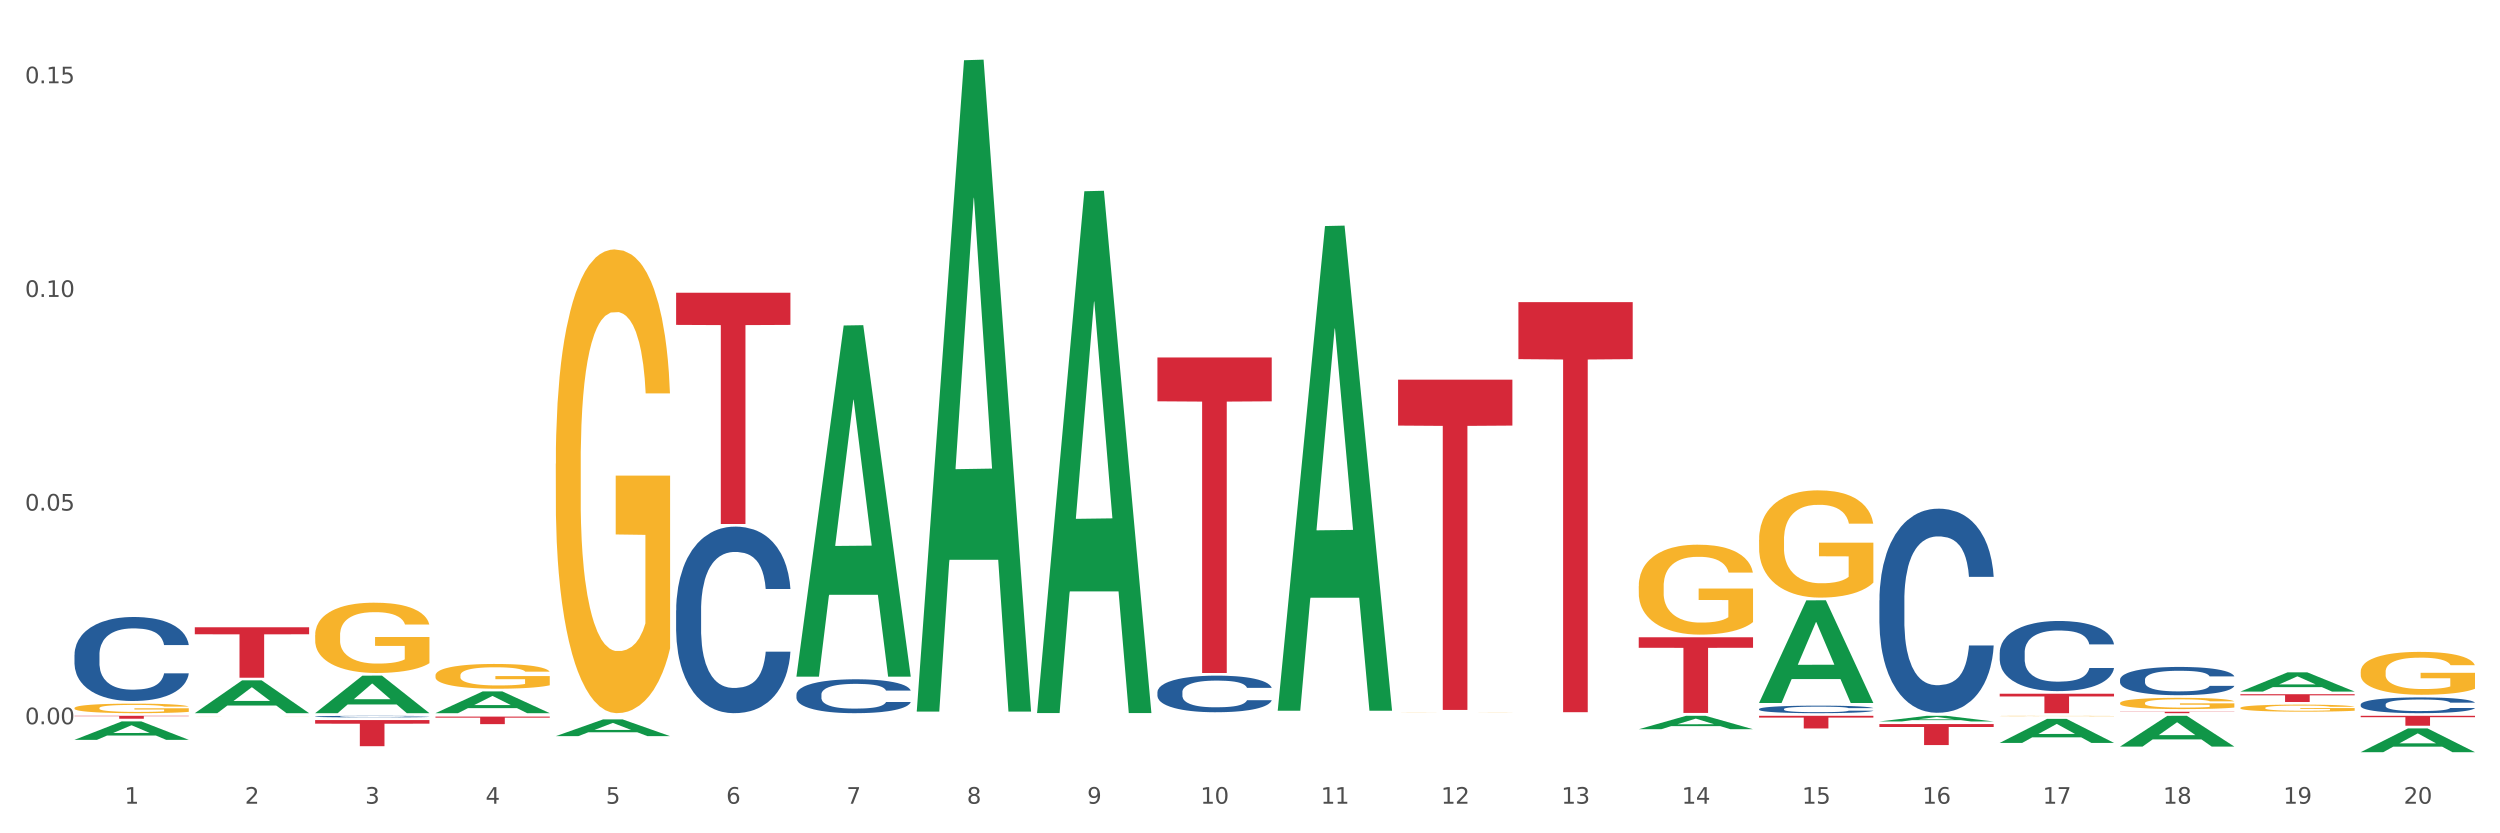 <?xml version="1.0" encoding="utf-8" standalone="no"?>
<!DOCTYPE svg PUBLIC "-//W3C//DTD SVG 1.1//EN"
  "http://www.w3.org/Graphics/SVG/1.1/DTD/svg11.dtd">
<svg xmlns:xlink="http://www.w3.org/1999/xlink" width="1080pt" height="360pt" viewBox="0 0 1080 360" xmlns="http://www.w3.org/2000/svg" version="1.1">
 <rect x="0" y="0" width="1080" height="360" fill="#333333" stroke="none"/>
 <defs>
  <style type="text/css">*{stroke-linejoin: round; stroke-linecap: butt}</style>
 </defs>
 <g id="figure_1">
  <g id="patch_1">
   <path d="M 0 360 
L 1080 360 
L 1080 0 
L 0 0 
z
" style="fill: #ffffff; stroke: #ffffff; stroke-linejoin: miter"/>
  </g>
  <g id="axes_1">
   <g id="matplotlib.axis_1">
    <g id="xtick_1">
     <g id="text_1">
      <!-- 1 -->
      <g style="fill: #4d4d4d" transform="translate(53.812 347.204) scale(0.096 -0.096)">
       <defs>
        <path id="DejaVuSans-31" d="M 794 531 
L 1825 531 
L 1825 4091 
L 703 3866 
L 703 4441 
L 1819 4666 
L 2450 4666 
L 2450 531 
L 3481 531 
L 3481 0 
L 794 0 
L 794 531 
z
" transform="scale(0.016)"/>
       </defs>
       <use xlink:href="#DejaVuSans-31"/>
      </g>
     </g>
    </g>
    <g id="xtick_2">
     <g id="text_2">
      <!-- 2 -->
      <g style="fill: #4d4d4d" transform="translate(105.793 347.204) scale(0.096 -0.096)">
       <defs>
        <path id="DejaVuSans-32" d="M 1228 531 
L 3431 531 
L 3431 0 
L 469 0 
L 469 531 
Q 828 903 1448 1529 
Q 2069 2156 2228 2338 
Q 2531 2678 2651 2914 
Q 2772 3150 2772 3378 
Q 2772 3750 2511 3984 
Q 2250 4219 1831 4219 
Q 1534 4219 1204 4116 
Q 875 4013 500 3803 
L 500 4441 
Q 881 4594 1212 4672 
Q 1544 4750 1819 4750 
Q 2544 4750 2975 4387 
Q 3406 4025 3406 3419 
Q 3406 3131 3298 2873 
Q 3191 2616 2906 2266 
Q 2828 2175 2409 1742 
Q 1991 1309 1228 531 
z
" transform="scale(0.016)"/>
       </defs>
       <use xlink:href="#DejaVuSans-32"/>
      </g>
     </g>
    </g>
    <g id="xtick_3">
     <g id="text_3">
      <!-- 3 -->
      <g style="fill: #4d4d4d" transform="translate(157.774 347.204) scale(0.096 -0.096)">
       <defs>
        <path id="DejaVuSans-33" d="M 2597 2516 
Q 3050 2419 3304 2112 
Q 3559 1806 3559 1356 
Q 3559 666 3084 287 
Q 2609 -91 1734 -91 
Q 1441 -91 1130 -33 
Q 819 25 488 141 
L 488 750 
Q 750 597 1062 519 
Q 1375 441 1716 441 
Q 2309 441 2620 675 
Q 2931 909 2931 1356 
Q 2931 1769 2642 2001 
Q 2353 2234 1838 2234 
L 1294 2234 
L 1294 2753 
L 1863 2753 
Q 2328 2753 2575 2939 
Q 2822 3125 2822 3475 
Q 2822 3834 2567 4026 
Q 2313 4219 1838 4219 
Q 1578 4219 1281 4162 
Q 984 4106 628 3988 
L 628 4550 
Q 988 4650 1302 4700 
Q 1616 4750 1894 4750 
Q 2613 4750 3031 4423 
Q 3450 4097 3450 3541 
Q 3450 3153 3228 2886 
Q 3006 2619 2597 2516 
z
" transform="scale(0.016)"/>
       </defs>
       <use xlink:href="#DejaVuSans-33"/>
      </g>
     </g>
    </g>
    <g id="xtick_4">
     <g id="text_4">
      <!-- 4 -->
      <g style="fill: #4d4d4d" transform="translate(209.756 347.204) scale(0.096 -0.096)">
       <defs>
        <path id="DejaVuSans-34" d="M 2419 4116 
L 825 1625 
L 2419 1625 
L 2419 4116 
z
M 2253 4666 
L 3047 4666 
L 3047 1625 
L 3713 1625 
L 3713 1100 
L 3047 1100 
L 3047 0 
L 2419 0 
L 2419 1100 
L 313 1100 
L 313 1709 
L 2253 4666 
z
" transform="scale(0.016)"/>
       </defs>
       <use xlink:href="#DejaVuSans-34"/>
      </g>
     </g>
    </g>
    <g id="xtick_5">
     <g id="text_5">
      <!-- 5 -->
      <g style="fill: #4d4d4d" transform="translate(261.737 347.204) scale(0.096 -0.096)">
       <defs>
        <path id="DejaVuSans-35" d="M 691 4666 
L 3169 4666 
L 3169 4134 
L 1269 4134 
L 1269 2991 
Q 1406 3038 1543 3061 
Q 1681 3084 1819 3084 
Q 2600 3084 3056 2656 
Q 3513 2228 3513 1497 
Q 3513 744 3044 326 
Q 2575 -91 1722 -91 
Q 1428 -91 1123 -41 
Q 819 9 494 109 
L 494 744 
Q 775 591 1075 516 
Q 1375 441 1709 441 
Q 2250 441 2565 725 
Q 2881 1009 2881 1497 
Q 2881 1984 2565 2268 
Q 2250 2553 1709 2553 
Q 1456 2553 1204 2497 
Q 953 2441 691 2322 
L 691 4666 
z
" transform="scale(0.016)"/>
       </defs>
       <use xlink:href="#DejaVuSans-35"/>
      </g>
     </g>
    </g>
    <g id="xtick_6">
     <g id="text_6">
      <!-- 6 -->
      <g style="fill: #4d4d4d" transform="translate(313.718 347.204) scale(0.096 -0.096)">
       <defs>
        <path id="DejaVuSans-36" d="M 2113 2584 
Q 1688 2584 1439 2293 
Q 1191 2003 1191 1497 
Q 1191 994 1439 701 
Q 1688 409 2113 409 
Q 2538 409 2786 701 
Q 3034 994 3034 1497 
Q 3034 2003 2786 2293 
Q 2538 2584 2113 2584 
z
M 3366 4563 
L 3366 3988 
Q 3128 4100 2886 4159 
Q 2644 4219 2406 4219 
Q 1781 4219 1451 3797 
Q 1122 3375 1075 2522 
Q 1259 2794 1537 2939 
Q 1816 3084 2150 3084 
Q 2853 3084 3261 2657 
Q 3669 2231 3669 1497 
Q 3669 778 3244 343 
Q 2819 -91 2113 -91 
Q 1303 -91 875 529 
Q 447 1150 447 2328 
Q 447 3434 972 4092 
Q 1497 4750 2381 4750 
Q 2619 4750 2861 4703 
Q 3103 4656 3366 4563 
z
" transform="scale(0.016)"/>
       </defs>
       <use xlink:href="#DejaVuSans-36"/>
      </g>
     </g>
    </g>
    <g id="xtick_7">
     <g id="text_7">
      <!-- 7 -->
      <g style="fill: #4d4d4d" transform="translate(365.699 347.204) scale(0.096 -0.096)">
       <defs>
        <path id="DejaVuSans-37" d="M 525 4666 
L 3525 4666 
L 3525 4397 
L 1831 0 
L 1172 0 
L 2766 4134 
L 525 4134 
L 525 4666 
z
" transform="scale(0.016)"/>
       </defs>
       <use xlink:href="#DejaVuSans-37"/>
      </g>
     </g>
    </g>
    <g id="xtick_8">
     <g id="text_8">
      <!-- 8 -->
      <g style="fill: #4d4d4d" transform="translate(417.68 347.204) scale(0.096 -0.096)">
       <defs>
        <path id="DejaVuSans-38" d="M 2034 2216 
Q 1584 2216 1326 1975 
Q 1069 1734 1069 1313 
Q 1069 891 1326 650 
Q 1584 409 2034 409 
Q 2484 409 2743 651 
Q 3003 894 3003 1313 
Q 3003 1734 2745 1975 
Q 2488 2216 2034 2216 
z
M 1403 2484 
Q 997 2584 770 2862 
Q 544 3141 544 3541 
Q 544 4100 942 4425 
Q 1341 4750 2034 4750 
Q 2731 4750 3128 4425 
Q 3525 4100 3525 3541 
Q 3525 3141 3298 2862 
Q 3072 2584 2669 2484 
Q 3125 2378 3379 2068 
Q 3634 1759 3634 1313 
Q 3634 634 3220 271 
Q 2806 -91 2034 -91 
Q 1263 -91 848 271 
Q 434 634 434 1313 
Q 434 1759 690 2068 
Q 947 2378 1403 2484 
z
M 1172 3481 
Q 1172 3119 1398 2916 
Q 1625 2713 2034 2713 
Q 2441 2713 2670 2916 
Q 2900 3119 2900 3481 
Q 2900 3844 2670 4047 
Q 2441 4250 2034 4250 
Q 1625 4250 1398 4047 
Q 1172 3844 1172 3481 
z
" transform="scale(0.016)"/>
       </defs>
       <use xlink:href="#DejaVuSans-38"/>
      </g>
     </g>
    </g>
    <g id="xtick_9">
     <g id="text_9">
      <!-- 9 -->
      <g style="fill: #4d4d4d" transform="translate(469.662 347.204) scale(0.096 -0.096)">
       <defs>
        <path id="DejaVuSans-39" d="M 703 97 
L 703 672 
Q 941 559 1184 500 
Q 1428 441 1663 441 
Q 2288 441 2617 861 
Q 2947 1281 2994 2138 
Q 2813 1869 2534 1725 
Q 2256 1581 1919 1581 
Q 1219 1581 811 2004 
Q 403 2428 403 3163 
Q 403 3881 828 4315 
Q 1253 4750 1959 4750 
Q 2769 4750 3195 4129 
Q 3622 3509 3622 2328 
Q 3622 1225 3098 567 
Q 2575 -91 1691 -91 
Q 1453 -91 1209 -44 
Q 966 3 703 97 
z
M 1959 2075 
Q 2384 2075 2632 2365 
Q 2881 2656 2881 3163 
Q 2881 3666 2632 3958 
Q 2384 4250 1959 4250 
Q 1534 4250 1286 3958 
Q 1038 3666 1038 3163 
Q 1038 2656 1286 2365 
Q 1534 2075 1959 2075 
z
" transform="scale(0.016)"/>
       </defs>
       <use xlink:href="#DejaVuSans-39"/>
      </g>
     </g>
    </g>
    <g id="xtick_10">
     <g id="text_10">
      <!-- 10 -->
      <g style="fill: #4d4d4d" transform="translate(518.589 347.204) scale(0.096 -0.096)">
       <defs>
        <path id="DejaVuSans-30" d="M 2034 4250 
Q 1547 4250 1301 3770 
Q 1056 3291 1056 2328 
Q 1056 1369 1301 889 
Q 1547 409 2034 409 
Q 2525 409 2770 889 
Q 3016 1369 3016 2328 
Q 3016 3291 2770 3770 
Q 2525 4250 2034 4250 
z
M 2034 4750 
Q 2819 4750 3233 4129 
Q 3647 3509 3647 2328 
Q 3647 1150 3233 529 
Q 2819 -91 2034 -91 
Q 1250 -91 836 529 
Q 422 1150 422 2328 
Q 422 3509 836 4129 
Q 1250 4750 2034 4750 
z
" transform="scale(0.016)"/>
       </defs>
       <use xlink:href="#DejaVuSans-31"/>
       <use xlink:href="#DejaVuSans-30" transform="translate(63.623 0)"/>
      </g>
     </g>
    </g>
    <g id="xtick_11">
     <g id="text_11">
      <!-- 11 -->
      <g style="fill: #4d4d4d" transform="translate(570.57 347.204) scale(0.096 -0.096)">
       <use xlink:href="#DejaVuSans-31"/>
       <use xlink:href="#DejaVuSans-31" transform="translate(63.623 0)"/>
      </g>
     </g>
    </g>
    <g id="xtick_12">
     <g id="text_12">
      <!-- 12 -->
      <g style="fill: #4d4d4d" transform="translate(622.551 347.204) scale(0.096 -0.096)">
       <use xlink:href="#DejaVuSans-31"/>
       <use xlink:href="#DejaVuSans-32" transform="translate(63.623 0)"/>
      </g>
     </g>
    </g>
    <g id="xtick_13">
     <g id="text_13">
      <!-- 13 -->
      <g style="fill: #4d4d4d" transform="translate(674.533 347.204) scale(0.096 -0.096)">
       <use xlink:href="#DejaVuSans-31"/>
       <use xlink:href="#DejaVuSans-33" transform="translate(63.623 0)"/>
      </g>
     </g>
    </g>
    <g id="xtick_14">
     <g id="text_14">
      <!-- 14 -->
      <g style="fill: #4d4d4d" transform="translate(726.514 347.204) scale(0.096 -0.096)">
       <use xlink:href="#DejaVuSans-31"/>
       <use xlink:href="#DejaVuSans-34" transform="translate(63.623 0)"/>
      </g>
     </g>
    </g>
    <g id="xtick_15">
     <g id="text_15">
      <!-- 15 -->
      <g style="fill: #4d4d4d" transform="translate(778.495 347.204) scale(0.096 -0.096)">
       <use xlink:href="#DejaVuSans-31"/>
       <use xlink:href="#DejaVuSans-35" transform="translate(63.623 0)"/>
      </g>
     </g>
    </g>
    <g id="xtick_16">
     <g id="text_16">
      <!-- 16 -->
      <g style="fill: #4d4d4d" transform="translate(830.476 347.204) scale(0.096 -0.096)">
       <use xlink:href="#DejaVuSans-31"/>
       <use xlink:href="#DejaVuSans-36" transform="translate(63.623 0)"/>
      </g>
     </g>
    </g>
    <g id="xtick_17">
     <g id="text_17">
      <!-- 17 -->
      <g style="fill: #4d4d4d" transform="translate(882.457 347.204) scale(0.096 -0.096)">
       <use xlink:href="#DejaVuSans-31"/>
       <use xlink:href="#DejaVuSans-37" transform="translate(63.623 0)"/>
      </g>
     </g>
    </g>
    <g id="xtick_18">
     <g id="text_18">
      <!-- 18 -->
      <g style="fill: #4d4d4d" transform="translate(934.439 347.204) scale(0.096 -0.096)">
       <use xlink:href="#DejaVuSans-31"/>
       <use xlink:href="#DejaVuSans-38" transform="translate(63.623 0)"/>
      </g>
     </g>
    </g>
    <g id="xtick_19">
     <g id="text_19">
      <!-- 19 -->
      <g style="fill: #4d4d4d" transform="translate(986.42 347.204) scale(0.096 -0.096)">
       <use xlink:href="#DejaVuSans-31"/>
       <use xlink:href="#DejaVuSans-39" transform="translate(63.623 0)"/>
      </g>
     </g>
    </g>
    <g id="xtick_20">
     <g id="text_20">
      <!-- 20 -->
      <g style="fill: #4d4d4d" transform="translate(1038.401 347.204) scale(0.096 -0.096)">
       <use xlink:href="#DejaVuSans-32"/>
       <use xlink:href="#DejaVuSans-30" transform="translate(63.623 0)"/>
      </g>
     </g>
    </g>
    <g id="xtick_21"/>
    <g id="xtick_22"/>
    <g id="xtick_23"/>
    <g id="xtick_24"/>
    <g id="xtick_25"/>
    <g id="xtick_26"/>
    <g id="xtick_27"/>
    <g id="xtick_28"/>
    <g id="xtick_29"/>
    <g id="xtick_30"/>
    <g id="xtick_31"/>
    <g id="xtick_32"/>
    <g id="xtick_33"/>
    <g id="xtick_34"/>
    <g id="xtick_35"/>
    <g id="xtick_36"/>
    <g id="xtick_37"/>
    <g id="xtick_38"/>
    <g id="xtick_39"/>
   </g>
   <g id="matplotlib.axis_2">
    <g id="ytick_1">
     <g id="text_21">
      <!-- 0.00 -->
      <g style="fill: #4d4d4d" transform="translate(10.8 312.877) scale(0.096 -0.096)">
       <defs>
        <path id="DejaVuSans-2e" d="M 684 794 
L 1344 794 
L 1344 0 
L 684 0 
L 684 794 
z
" transform="scale(0.016)"/>
       </defs>
       <use xlink:href="#DejaVuSans-30"/>
       <use xlink:href="#DejaVuSans-2e" transform="translate(63.623 0)"/>
       <use xlink:href="#DejaVuSans-30" transform="translate(95.41 0)"/>
       <use xlink:href="#DejaVuSans-30" transform="translate(159.033 0)"/>
      </g>
     </g>
    </g>
    <g id="ytick_2">
     <g id="text_22">
      <!-- 0.05 -->
      <g style="fill: #4d4d4d" transform="translate(10.8 220.579) scale(0.096 -0.096)">
       <use xlink:href="#DejaVuSans-30"/>
       <use xlink:href="#DejaVuSans-2e" transform="translate(63.623 0)"/>
       <use xlink:href="#DejaVuSans-30" transform="translate(95.41 0)"/>
       <use xlink:href="#DejaVuSans-35" transform="translate(159.033 0)"/>
      </g>
     </g>
    </g>
    <g id="ytick_3">
     <g id="text_23">
      <!-- 0.10 -->
      <g style="fill: #4d4d4d" transform="translate(10.8 128.281) scale(0.096 -0.096)">
       <use xlink:href="#DejaVuSans-30"/>
       <use xlink:href="#DejaVuSans-2e" transform="translate(63.623 0)"/>
       <use xlink:href="#DejaVuSans-31" transform="translate(95.41 0)"/>
       <use xlink:href="#DejaVuSans-30" transform="translate(159.033 0)"/>
      </g>
     </g>
    </g>
    <g id="ytick_4">
     <g id="text_24">
      <!-- 0.15 -->
      <g style="fill: #4d4d4d" transform="translate(10.8 35.983) scale(0.096 -0.096)">
       <use xlink:href="#DejaVuSans-30"/>
       <use xlink:href="#DejaVuSans-2e" transform="translate(63.623 0)"/>
       <use xlink:href="#DejaVuSans-31" transform="translate(95.41 0)"/>
       <use xlink:href="#DejaVuSans-35" transform="translate(159.033 0)"/>
      </g>
     </g>
    </g>
    <g id="ytick_5"/>
    <g id="ytick_6"/>
    <g id="ytick_7"/>
   </g>
   <g id="PolyCollection_1">
    <path d="M 32.175 319.596 
L 32.226 319.588 
L 52.59 311.647 
L 61.041 311.64 
L 81.557 319.611 
L 71.783 319.611 
L 67.353 317.755 
L 46.328 317.755 
L 46.175 317.785 
L 41.899 319.611 
L 32.175 319.611 
L 32.175 319.596 
L 48.975 316.647 
L 64.706 316.639 
L 56.917 313.339 
L 56.815 313.324 
L 56.713 313.346 
L 48.924 316.639 
L 48.975 316.647 
L 32.175 319.596 
z
" clip-path="url(#p048cf276b7)" style="fill: #109648"/>
    <path d="M 84.156 308.069 
L 84.207 308.056 
L 104.571 293.919 
L 113.022 293.905 
L 133.538 308.096 
L 123.764 308.096 
L 119.335 304.791 
L 98.309 304.791 
L 98.156 304.844 
L 93.88 308.096 
L 84.156 308.096 
L 84.156 308.069 
L 100.956 302.819 
L 116.687 302.806 
L 108.898 296.93 
L 108.796 296.903 
L 108.695 296.943 
L 100.905 302.806 
L 100.956 302.819 
L 84.156 308.069 
z
" clip-path="url(#p048cf276b7)" style="fill: #109648"/>
    <path d="M 136.137 308.065 
L 136.188 308.05 
L 156.552 291.881 
L 165.003 291.865 
L 185.52 308.096 
L 175.745 308.096 
L 171.316 304.316 
L 150.29 304.316 
L 150.137 304.377 
L 145.861 308.096 
L 136.137 308.096 
L 136.137 308.065 
L 152.938 302.061 
L 168.669 302.045 
L 160.879 295.325 
L 160.778 295.294 
L 160.676 295.34 
L 152.887 302.045 
L 152.938 302.061 
L 136.137 308.065 
z
" clip-path="url(#p048cf276b7)" style="fill: #109648"/>
    <path d="M 188.119 308.078 
L 188.17 308.069 
L 208.533 298.679 
L 216.984 298.671 
L 237.501 308.096 
L 227.726 308.096 
L 223.297 305.901 
L 202.271 305.901 
L 202.119 305.936 
L 197.842 308.096 
L 188.119 308.096 
L 188.119 308.078 
L 204.919 304.591 
L 220.65 304.582 
L 212.861 300.68 
L 212.759 300.662 
L 212.657 300.688 
L 204.868 304.582 
L 204.919 304.591 
L 188.119 308.078 
z
" clip-path="url(#p048cf276b7)" style="fill: #109648"/>
    <path d="M 396.043 306.893 
L 396.094 306.628 
L 416.458 26.024 
L 424.909 25.759 
L 445.426 307.422 
L 435.651 307.422 
L 431.222 241.833 
L 410.196 241.833 
L 410.044 242.891 
L 405.767 307.422 
L 396.043 307.422 
L 396.043 306.893 
L 412.844 202.691 
L 428.575 202.426 
L 420.785 85.795 
L 420.684 85.266 
L 420.582 86.059 
L 412.793 202.426 
L 412.844 202.691 
L 396.043 306.893 
z
" clip-path="url(#p048cf276b7)" style="fill: #109648"/>
    <path d="M 448.025 307.613 
L 448.076 307.401 
L 468.439 82.616 
L 476.89 82.404 
L 497.407 308.036 
L 487.632 308.036 
L 483.203 255.495 
L 462.177 255.495 
L 462.025 256.342 
L 457.748 308.036 
L 448.025 308.036 
L 448.025 307.613 
L 464.825 224.139 
L 480.556 223.927 
L 472.767 130.497 
L 472.665 130.073 
L 472.563 130.709 
L 464.774 223.927 
L 464.825 224.139 
L 448.025 307.613 
z
" clip-path="url(#p048cf276b7)" style="fill: #109648"/>
    <path d="M 707.931 315.017 
L 707.982 315.012 
L 728.345 309.235 
L 736.796 309.229 
L 757.313 315.028 
L 747.538 315.028 
L 743.109 313.678 
L 722.083 313.678 
L 721.931 313.699 
L 717.654 315.028 
L 707.931 315.028 
L 707.931 315.017 
L 724.731 312.872 
L 740.462 312.866 
L 732.673 310.465 
L 732.571 310.454 
L 732.469 310.471 
L 724.68 312.866 
L 724.731 312.872 
L 707.931 315.017 
z
" clip-path="url(#p048cf276b7)" style="fill: #109648"/>
    <path d="M 551.987 306.634 
L 552.038 306.437 
L 572.402 97.658 
L 580.853 97.461 
L 601.369 307.028 
L 591.595 307.028 
L 587.165 258.227 
L 566.14 258.227 
L 565.987 259.014 
L 561.711 307.028 
L 551.987 307.028 
L 551.987 306.634 
L 568.787 229.104 
L 584.518 228.908 
L 576.729 142.129 
L 576.627 141.736 
L 576.525 142.326 
L 568.736 228.908 
L 568.787 229.104 
L 551.987 306.634 
z
" clip-path="url(#p048cf276b7)" style="fill: #109648"/>
    <path d="M 136.137 274.394 
L 136.196 274.366 
L 136.196 273.367 
L 136.312 272.508 
L 136.895 270.427 
L 137.77 268.708 
L 138.411 267.792 
L 139.053 267.043 
L 139.81 266.294 
L 140.743 265.518 
L 142.434 264.38 
L 143.484 263.798 
L 144.766 263.188 
L 147.098 262.3 
L 148.789 261.801 
L 150.538 261.385 
L 153.395 260.885 
L 155.261 260.664 
L 157.243 260.497 
L 159.633 260.386 
L 161.441 260.358 
L 165.405 260.442 
L 168.787 260.691 
L 170.419 260.885 
L 172.518 261.218 
L 173.626 261.44 
L 175.433 261.884 
L 177.299 262.466 
L 178.582 262.966 
L 180.506 263.909 
L 181.963 264.852 
L 183.304 266.017 
L 184.004 266.821 
L 184.528 267.57 
L 184.995 268.43 
L 185.461 269.789 
L 174.967 269.789 
L 174.559 268.818 
L 173.917 267.903 
L 172.985 267.016 
L 172.168 266.461 
L 170.769 265.767 
L 169.486 265.323 
L 168.145 264.991 
L 166.513 264.713 
L 165.23 264.575 
L 163.423 264.464 
L 159.866 264.491 
L 157.476 264.713 
L 155.844 264.991 
L 154.794 265.24 
L 153.861 265.518 
L 152.812 265.906 
L 151.588 266.488 
L 150.713 267.016 
L 149.838 267.681 
L 149.139 268.347 
L 148.498 269.124 
L 147.973 269.956 
L 147.565 270.816 
L 147.215 271.87 
L 146.923 273.617 
L 146.923 277.417 
L 147.04 278.277 
L 147.331 279.414 
L 147.681 280.274 
L 148.264 281.301 
L 148.789 281.994 
L 149.78 282.993 
L 150.888 283.825 
L 151.762 284.352 
L 152.637 284.796 
L 154.153 285.406 
L 155.844 285.905 
L 157.301 286.21 
L 159.283 286.488 
L 160.624 286.598 
L 161.79 286.654 
L 164.647 286.654 
L 166.688 286.571 
L 168.962 286.377 
L 170.711 286.127 
L 172.168 285.822 
L 173.801 285.323 
L 174.85 284.851 
L 174.85 279.054 
L 162.024 279.026 
L 162.024 275.17 
L 185.52 275.17 
L 185.52 286.488 
L 184.528 287.07 
L 183.421 287.597 
L 182.255 288.069 
L 180.506 288.651 
L 178.407 289.206 
L 176.541 289.594 
L 174.559 289.927 
L 172.227 290.232 
L 169.195 290.51 
L 167.329 290.62 
L 164.997 290.704 
L 162.257 290.731 
L 159.866 290.676 
L 157.534 290.537 
L 155.086 290.288 
L 152.695 289.927 
L 150.888 289.566 
L 149.081 289.123 
L 147.157 288.54 
L 145.641 287.985 
L 144.475 287.486 
L 143.192 286.848 
L 141.793 286.016 
L 140.743 285.267 
L 139.81 284.49 
L 138.819 283.492 
L 138.12 282.632 
L 137.42 281.55 
L 137.012 280.746 
L 136.546 279.498 
L 136.196 277.75 
L 136.137 274.394 
z
" clip-path="url(#p048cf276b7)" style="fill: #f7b32b"/>
    <path d="M 188.119 291.778 
L 188.177 291.768 
L 188.177 291.416 
L 188.294 291.113 
L 188.877 290.38 
L 189.751 289.774 
L 190.392 289.451 
L 191.034 289.187 
L 191.792 288.923 
L 192.725 288.65 
L 194.415 288.249 
L 195.465 288.043 
L 196.747 287.828 
L 199.079 287.516 
L 200.77 287.34 
L 202.519 287.193 
L 205.376 287.017 
L 207.242 286.939 
L 209.224 286.88 
L 211.614 286.841 
L 213.422 286.831 
L 217.386 286.86 
L 220.768 286.948 
L 222.4 287.017 
L 224.499 287.134 
L 225.607 287.212 
L 227.414 287.369 
L 229.28 287.574 
L 230.563 287.75 
L 232.487 288.083 
L 233.944 288.415 
L 235.285 288.826 
L 235.985 289.109 
L 236.51 289.373 
L 236.976 289.676 
L 237.442 290.155 
L 226.948 290.155 
L 226.54 289.813 
L 225.899 289.49 
L 224.966 289.178 
L 224.149 288.982 
L 222.75 288.738 
L 221.468 288.581 
L 220.127 288.464 
L 218.494 288.366 
L 217.212 288.317 
L 215.404 288.278 
L 211.848 288.288 
L 209.457 288.366 
L 207.825 288.464 
L 206.775 288.552 
L 205.843 288.65 
L 204.793 288.787 
L 203.569 288.992 
L 202.694 289.178 
L 201.82 289.412 
L 201.12 289.647 
L 200.479 289.921 
L 199.954 290.214 
L 199.546 290.517 
L 199.196 290.889 
L 198.905 291.504 
L 198.905 292.844 
L 199.021 293.147 
L 199.313 293.548 
L 199.662 293.851 
L 200.246 294.213 
L 200.77 294.457 
L 201.761 294.809 
L 202.869 295.102 
L 203.744 295.288 
L 204.618 295.445 
L 206.134 295.66 
L 207.825 295.836 
L 209.282 295.943 
L 211.265 296.041 
L 212.606 296.08 
L 213.772 296.1 
L 216.628 296.1 
L 218.669 296.07 
L 220.943 296.002 
L 222.692 295.914 
L 224.149 295.806 
L 225.782 295.63 
L 226.831 295.464 
L 226.831 293.421 
L 214.005 293.411 
L 214.005 292.052 
L 237.501 292.052 
L 237.501 296.041 
L 236.51 296.246 
L 235.402 296.432 
L 234.236 296.598 
L 232.487 296.804 
L 230.388 296.999 
L 228.522 297.136 
L 226.54 297.253 
L 224.208 297.361 
L 221.176 297.459 
L 219.31 297.498 
L 216.978 297.527 
L 214.238 297.537 
L 211.848 297.517 
L 209.516 297.468 
L 207.067 297.38 
L 204.676 297.253 
L 202.869 297.126 
L 201.062 296.97 
L 199.138 296.764 
L 197.622 296.569 
L 196.456 296.393 
L 195.173 296.168 
L 193.774 295.875 
L 192.725 295.611 
L 191.792 295.337 
L 190.801 294.985 
L 190.101 294.682 
L 189.401 294.301 
L 188.993 294.017 
L 188.527 293.577 
L 188.177 292.961 
L 188.119 291.778 
z
" clip-path="url(#p048cf276b7)" style="fill: #f7b32b"/>
    <path d="M 240.1 318.005 
L 240.151 317.999 
L 260.514 310.785 
L 268.965 310.779 
L 289.482 318.019 
L 279.707 318.019 
L 275.278 316.333 
L 254.253 316.333 
L 254.1 316.36 
L 249.824 318.019 
L 240.1 318.019 
L 240.1 318.005 
L 256.9 315.327 
L 272.631 315.32 
L 264.842 312.322 
L 264.74 312.308 
L 264.638 312.329 
L 256.849 315.32 
L 256.9 315.327 
L 240.1 318.005 
z
" clip-path="url(#p048cf276b7)" style="fill: #109648"/>
    <path d="M 344.062 292.028 
L 344.113 291.885 
L 364.477 140.611 
L 372.928 140.468 
L 393.444 292.313 
L 383.67 292.313 
L 379.241 256.954 
L 358.215 256.954 
L 358.062 257.524 
L 353.786 292.313 
L 344.062 292.313 
L 344.062 292.028 
L 360.862 235.853 
L 376.593 235.71 
L 368.804 172.833 
L 368.702 172.548 
L 368.601 172.976 
L 360.811 235.71 
L 360.862 235.853 
L 344.062 292.028 
z
" clip-path="url(#p048cf276b7)" style="fill: #109648"/>
    <path d="M 84.156 309.522 
L 84.215 309.522 
L 84.215 309.521 
L 84.331 309.521 
L 84.914 309.519 
L 85.789 309.517 
L 86.43 309.516 
L 87.071 309.515 
L 87.829 309.515 
L 88.762 309.514 
L 90.453 309.513 
L 91.502 309.512 
L 92.785 309.511 
L 95.117 309.511 
L 96.808 309.51 
L 98.557 309.51 
L 101.414 309.509 
L 103.279 309.509 
L 105.262 309.509 
L 107.652 309.509 
L 109.459 309.509 
L 113.424 309.509 
L 116.806 309.509 
L 118.438 309.509 
L 120.537 309.51 
L 121.645 309.51 
L 123.452 309.51 
L 125.318 309.511 
L 126.6 309.511 
L 128.524 309.512 
L 129.982 309.513 
L 131.323 309.514 
L 132.022 309.515 
L 132.547 309.516 
L 133.014 309.517 
L 133.48 309.518 
L 122.986 309.518 
L 122.577 309.517 
L 121.936 309.516 
L 121.003 309.515 
L 120.187 309.515 
L 118.788 309.514 
L 117.505 309.514 
L 116.164 309.513 
L 114.532 309.513 
L 113.249 309.513 
L 111.442 309.513 
L 107.885 309.513 
L 105.495 309.513 
L 103.862 309.513 
L 102.813 309.513 
L 101.88 309.514 
L 100.831 309.514 
L 99.606 309.515 
L 98.732 309.515 
L 97.857 309.516 
L 97.158 309.517 
L 96.516 309.517 
L 95.992 309.518 
L 95.583 309.519 
L 95.234 309.52 
L 94.942 309.522 
L 94.942 309.525 
L 95.059 309.526 
L 95.35 309.527 
L 95.7 309.528 
L 96.283 309.529 
L 96.808 309.53 
L 97.799 309.531 
L 98.907 309.532 
L 99.781 309.532 
L 100.656 309.533 
L 102.172 309.533 
L 103.862 309.534 
L 105.32 309.534 
L 107.302 309.534 
L 108.643 309.534 
L 109.809 309.534 
L 112.666 309.534 
L 114.707 309.534 
L 116.98 309.534 
L 118.73 309.534 
L 120.187 309.534 
L 121.82 309.533 
L 122.869 309.533 
L 122.869 309.527 
L 110.042 309.527 
L 110.042 309.523 
L 133.538 309.523 
L 133.538 309.534 
L 132.547 309.535 
L 131.439 309.535 
L 130.273 309.536 
L 128.524 309.536 
L 126.425 309.537 
L 124.56 309.537 
L 122.577 309.538 
L 120.245 309.538 
L 117.214 309.538 
L 115.348 309.538 
L 113.016 309.538 
L 110.276 309.538 
L 107.885 309.538 
L 105.553 309.538 
L 103.104 309.538 
L 100.714 309.538 
L 98.907 309.537 
L 97.099 309.537 
L 95.175 309.536 
L 93.659 309.536 
L 92.493 309.535 
L 91.211 309.535 
L 89.812 309.534 
L 88.762 309.533 
L 87.829 309.532 
L 86.838 309.531 
L 86.138 309.53 
L 85.439 309.529 
L 85.031 309.529 
L 84.564 309.527 
L 84.215 309.526 
L 84.156 309.522 
z
" clip-path="url(#p048cf276b7)" style="fill: #f7b32b"/>
    <path d="M 32.175 305.877 
L 32.233 305.873 
L 32.233 305.737 
L 32.35 305.621 
L 32.933 305.338 
L 33.807 305.105 
L 34.449 304.98 
L 35.09 304.879 
L 35.848 304.777 
L 36.781 304.671 
L 38.472 304.517 
L 39.521 304.438 
L 40.804 304.355 
L 43.136 304.234 
L 44.827 304.167 
L 46.576 304.11 
L 49.433 304.042 
L 51.298 304.012 
L 53.28 303.99 
L 55.671 303.975 
L 57.478 303.971 
L 61.443 303.982 
L 64.824 304.016 
L 66.457 304.042 
L 68.556 304.088 
L 69.663 304.118 
L 71.471 304.178 
L 73.337 304.257 
L 74.619 304.325 
L 76.543 304.453 
L 78.001 304.581 
L 79.342 304.739 
L 80.041 304.848 
L 80.566 304.95 
L 81.032 305.067 
L 81.499 305.252 
L 71.004 305.252 
L 70.596 305.12 
L 69.955 304.995 
L 69.022 304.875 
L 68.206 304.799 
L 66.807 304.705 
L 65.524 304.645 
L 64.183 304.6 
L 62.551 304.562 
L 61.268 304.543 
L 59.461 304.528 
L 55.904 304.532 
L 53.514 304.562 
L 51.881 304.6 
L 50.832 304.634 
L 49.899 304.671 
L 48.849 304.724 
L 47.625 304.803 
L 46.751 304.875 
L 45.876 304.965 
L 45.176 305.056 
L 44.535 305.161 
L 44.01 305.274 
L 43.602 305.391 
L 43.252 305.534 
L 42.961 305.771 
L 42.961 306.287 
L 43.078 306.404 
L 43.369 306.559 
L 43.719 306.675 
L 44.302 306.815 
L 44.827 306.909 
L 45.818 307.045 
L 46.926 307.158 
L 47.8 307.229 
L 48.675 307.289 
L 50.19 307.372 
L 51.881 307.44 
L 53.339 307.482 
L 55.321 307.519 
L 56.662 307.534 
L 57.828 307.542 
L 60.685 307.542 
L 62.725 307.53 
L 64.999 307.504 
L 66.748 307.47 
L 68.206 307.429 
L 69.838 307.361 
L 70.888 307.297 
L 70.888 306.51 
L 58.061 306.506 
L 58.061 305.982 
L 81.557 305.982 
L 81.557 307.519 
L 80.566 307.598 
L 79.458 307.67 
L 78.292 307.734 
L 76.543 307.813 
L 74.444 307.888 
L 72.579 307.941 
L 70.596 307.986 
L 68.264 308.028 
L 65.232 308.065 
L 63.367 308.08 
L 61.035 308.092 
L 58.294 308.096 
L 55.904 308.088 
L 53.572 308.069 
L 51.123 308.035 
L 48.733 307.986 
L 46.926 307.937 
L 45.118 307.877 
L 43.194 307.798 
L 41.678 307.723 
L 40.512 307.655 
L 39.23 307.568 
L 37.83 307.455 
L 36.781 307.353 
L 35.848 307.248 
L 34.857 307.112 
L 34.157 306.996 
L 33.458 306.849 
L 33.05 306.739 
L 32.583 306.57 
L 32.233 306.333 
L 32.175 305.877 
z
" clip-path="url(#p048cf276b7)" style="fill: #f7b32b"/>
    <path d="M 811.893 311.667 
L 811.944 311.664 
L 832.308 309.232 
L 840.759 309.229 
L 861.275 311.671 
L 851.501 311.671 
L 847.071 311.103 
L 826.046 311.103 
L 825.893 311.112 
L 821.617 311.671 
L 811.893 311.671 
L 811.893 311.667 
L 828.693 310.763 
L 844.424 310.761 
L 836.635 309.75 
L 836.533 309.745 
L 836.431 309.752 
L 828.642 310.761 
L 828.693 310.763 
L 811.893 311.667 
z
" clip-path="url(#p048cf276b7)" style="fill: #109648"/>
    <path d="M 759.912 303.62 
L 759.963 303.578 
L 780.327 259.35 
L 788.777 259.308 
L 809.294 303.703 
L 799.519 303.703 
L 795.09 293.365 
L 774.065 293.365 
L 773.912 293.532 
L 769.636 303.703 
L 759.912 303.703 
L 759.912 303.62 
L 776.712 287.196 
L 792.443 287.154 
L 784.654 268.771 
L 784.552 268.687 
L 784.45 268.812 
L 776.661 287.154 
L 776.712 287.196 
L 759.912 303.62 
z
" clip-path="url(#p048cf276b7)" style="fill: #109648"/>
    <path d="M 915.855 322.504 
L 915.906 322.492 
L 936.27 309.242 
L 944.721 309.229 
L 965.238 322.529 
L 955.463 322.529 
L 951.034 319.432 
L 930.008 319.432 
L 929.856 319.482 
L 925.579 322.529 
L 915.855 322.529 
L 915.855 322.504 
L 932.656 317.584 
L 948.387 317.571 
L 940.597 312.064 
L 940.496 312.039 
L 940.394 312.077 
L 932.605 317.571 
L 932.656 317.584 
L 915.855 322.504 
z
" clip-path="url(#p048cf276b7)" style="fill: #109648"/>
    <path d="M 863.874 320.918 
L 863.925 320.908 
L 884.289 310.564 
L 892.74 310.555 
L 913.256 320.937 
L 903.482 320.937 
L 899.053 318.519 
L 878.027 318.519 
L 877.874 318.558 
L 873.598 320.937 
L 863.874 320.937 
L 863.874 320.918 
L 880.674 317.077 
L 896.405 317.067 
L 888.616 312.768 
L 888.514 312.748 
L 888.413 312.777 
L 880.623 317.067 
L 880.674 317.077 
L 863.874 320.918 
z
" clip-path="url(#p048cf276b7)" style="fill: #109648"/>
    <path d="M 967.837 298.758 
L 967.888 298.75 
L 988.251 290.444 
L 996.702 290.436 
L 1017.219 298.774 
L 1007.444 298.774 
L 1003.015 296.832 
L 981.989 296.832 
L 981.837 296.863 
L 977.56 298.774 
L 967.837 298.774 
L 967.837 298.758 
L 984.637 295.674 
L 1000.368 295.666 
L 992.579 292.213 
L 992.477 292.198 
L 992.375 292.221 
L 984.586 295.666 
L 984.637 295.674 
L 967.837 298.758 
z
" clip-path="url(#p048cf276b7)" style="fill: #109648"/>
    <path d="M 1019.818 324.93 
L 1019.869 324.921 
L 1040.233 314.675 
L 1048.684 314.665 
L 1069.2 324.95 
L 1059.425 324.95 
L 1054.996 322.555 
L 1033.971 322.555 
L 1033.818 322.593 
L 1029.542 324.95 
L 1019.818 324.95 
L 1019.818 324.93 
L 1036.618 321.125 
L 1052.349 321.116 
L 1044.56 316.857 
L 1044.458 316.838 
L 1044.356 316.867 
L 1036.567 321.116 
L 1036.618 321.125 
L 1019.818 324.93 
z
" clip-path="url(#p048cf276b7)" style="fill: #109648"/>
    <path d="M 915.855 307.469 
L 965.238 307.469 
L 965.238 307.556 
L 945.812 307.556 
L 945.812 308.096 
L 935.164 308.096 
L 935.164 307.556 
L 915.855 307.556 
L 915.855 307.469 
L 915.855 307.469 
z
" clip-path="url(#p048cf276b7)" style="fill: #d62839"/>
    <path d="M 863.874 299.699 
L 913.256 299.699 
L 913.256 300.865 
L 893.831 300.873 
L 893.831 308.096 
L 883.182 308.096 
L 883.182 300.873 
L 863.874 300.865 
L 863.874 299.706 
L 863.874 299.699 
z
" clip-path="url(#p048cf276b7)" style="fill: #d62839"/>
    <path d="M 811.893 312.805 
L 861.275 312.805 
L 861.275 314.063 
L 841.85 314.071 
L 841.85 321.855 
L 831.201 321.855 
L 831.201 314.071 
L 811.893 314.063 
L 811.893 312.814 
L 811.893 312.805 
z
" clip-path="url(#p048cf276b7)" style="fill: #d62839"/>
    <path d="M 32.175 282.849 
L 32.233 282.816 
L 32.233 281.888 
L 32.408 280.628 
L 33.051 278.308 
L 33.868 276.551 
L 35.269 274.496 
L 36.028 273.634 
L 37.02 272.673 
L 39.063 271.115 
L 41.398 269.789 
L 43.032 269.06 
L 44.258 268.596 
L 47.001 267.767 
L 48.577 267.402 
L 50.212 267.104 
L 51.613 266.905 
L 53.948 266.673 
L 55.815 266.574 
L 57.975 266.54 
L 59.785 266.574 
L 62.178 266.706 
L 65.68 267.104 
L 67.023 267.336 
L 68.832 267.734 
L 70.7 268.264 
L 72.218 268.795 
L 73.969 269.557 
L 75.778 270.551 
L 77.53 271.811 
L 78.755 272.971 
L 79.748 274.198 
L 80.623 275.689 
L 81.265 277.313 
L 81.557 278.672 
L 70.875 278.672 
L 70.583 277.446 
L 70 276.12 
L 69.416 275.225 
L 68.774 274.496 
L 67.782 273.667 
L 66.906 273.137 
L 65.447 272.507 
L 64.104 272.109 
L 62.995 271.877 
L 61.653 271.678 
L 58.792 271.479 
L 56.749 271.479 
L 55.465 271.546 
L 53.889 271.711 
L 52.547 271.944 
L 50.971 272.341 
L 49.745 272.772 
L 48.519 273.336 
L 47.819 273.733 
L 46.768 274.463 
L 46.067 275.059 
L 45.133 276.087 
L 44.608 276.816 
L 43.674 278.706 
L 43.266 280.098 
L 43.09 281.059 
L 42.974 282.12 
L 42.974 287.291 
L 43.324 289.611 
L 43.616 290.605 
L 44.083 291.733 
L 44.958 293.191 
L 46.242 294.616 
L 47.585 295.644 
L 48.694 296.274 
L 49.745 296.738 
L 50.795 297.102 
L 52.08 297.434 
L 53.13 297.633 
L 54.706 297.832 
L 56.574 297.931 
L 58.033 297.931 
L 61.01 297.765 
L 62.353 297.6 
L 63.637 297.368 
L 65.038 297.003 
L 66.147 296.605 
L 66.789 296.307 
L 67.84 295.677 
L 68.657 295.014 
L 69.358 294.252 
L 69.825 293.589 
L 70.35 292.594 
L 70.758 291.467 
L 70.875 290.871 
L 81.557 290.871 
L 81.324 292.064 
L 80.915 293.224 
L 80.098 294.782 
L 79.456 295.677 
L 78.463 296.771 
L 77.413 297.699 
L 75.953 298.727 
L 74.611 299.489 
L 73.21 300.152 
L 71.692 300.749 
L 68.949 301.577 
L 67.957 301.809 
L 65.855 302.207 
L 64.221 302.439 
L 61.828 302.671 
L 59.376 302.804 
L 56.808 302.837 
L 54.531 302.771 
L 52.021 302.572 
L 50.445 302.373 
L 48.694 302.074 
L 46.651 301.61 
L 44.725 301.047 
L 42.915 300.384 
L 41.223 299.622 
L 39.647 298.76 
L 37.604 297.334 
L 36.086 295.942 
L 34.977 294.649 
L 34.218 293.556 
L 33.459 292.163 
L 33.051 291.202 
L 32.408 288.882 
L 32.175 286.727 
L 32.175 282.849 
z
" clip-path="url(#p048cf276b7)" style="fill: #255c99"/>
    <path d="M 915.855 293.602 
L 915.914 293.591 
L 915.914 293.278 
L 916.089 292.855 
L 916.731 292.074 
L 917.548 291.483 
L 918.949 290.791 
L 919.708 290.502 
L 920.7 290.178 
L 922.743 289.654 
L 925.078 289.208 
L 926.713 288.963 
L 927.938 288.806 
L 930.682 288.528 
L 932.258 288.405 
L 933.892 288.305 
L 935.293 288.238 
L 937.628 288.16 
L 939.496 288.126 
L 941.656 288.115 
L 943.465 288.126 
L 945.858 288.171 
L 949.361 288.305 
L 950.703 288.383 
L 952.513 288.517 
L 954.381 288.695 
L 955.898 288.873 
L 957.649 289.13 
L 959.459 289.464 
L 961.21 289.888 
L 962.436 290.279 
L 963.428 290.691 
L 964.304 291.193 
L 964.946 291.739 
L 965.238 292.197 
L 954.556 292.197 
L 954.264 291.784 
L 953.68 291.338 
L 953.096 291.037 
L 952.454 290.791 
L 951.462 290.513 
L 950.586 290.334 
L 949.127 290.122 
L 947.785 289.989 
L 946.676 289.911 
L 945.333 289.844 
L 942.473 289.777 
L 940.43 289.777 
L 939.146 289.799 
L 937.57 289.855 
L 936.227 289.933 
L 934.651 290.067 
L 933.425 290.212 
L 932.199 290.401 
L 931.499 290.535 
L 930.448 290.78 
L 929.748 290.981 
L 928.814 291.327 
L 928.289 291.572 
L 927.355 292.208 
L 926.946 292.676 
L 926.771 293 
L 926.654 293.356 
L 926.654 295.096 
L 927.004 295.877 
L 927.296 296.211 
L 927.763 296.59 
L 928.639 297.081 
L 929.923 297.561 
L 931.265 297.906 
L 932.375 298.118 
L 933.425 298.274 
L 934.476 298.397 
L 935.76 298.508 
L 936.811 298.575 
L 938.387 298.642 
L 940.255 298.676 
L 941.714 298.676 
L 944.691 298.62 
L 946.033 298.564 
L 947.318 298.486 
L 948.719 298.363 
L 949.828 298.23 
L 950.47 298.129 
L 951.52 297.917 
L 952.338 297.694 
L 953.038 297.438 
L 953.505 297.215 
L 954.03 296.88 
L 954.439 296.501 
L 954.556 296.3 
L 965.238 296.3 
L 965.004 296.702 
L 964.596 297.092 
L 963.778 297.616 
L 963.136 297.917 
L 962.144 298.285 
L 961.093 298.598 
L 959.634 298.943 
L 958.291 299.2 
L 956.89 299.423 
L 955.373 299.624 
L 952.629 299.902 
L 951.637 299.98 
L 949.536 300.114 
L 947.901 300.192 
L 945.508 300.27 
L 943.056 300.315 
L 940.488 300.326 
L 938.212 300.304 
L 935.702 300.237 
L 934.126 300.17 
L 932.375 300.07 
L 930.332 299.914 
L 928.405 299.724 
L 926.596 299.501 
L 924.903 299.244 
L 923.327 298.954 
L 921.284 298.475 
L 919.766 298.007 
L 918.657 297.572 
L 917.898 297.204 
L 917.14 296.735 
L 916.731 296.412 
L 916.089 295.631 
L 915.855 294.906 
L 915.855 293.602 
z
" clip-path="url(#p048cf276b7)" style="fill: #255c99"/>
    <path d="M 863.874 281.876 
L 863.933 281.849 
L 863.933 281.074 
L 864.108 280.022 
L 864.75 278.085 
L 865.567 276.618 
L 866.968 274.902 
L 867.727 274.182 
L 868.719 273.38 
L 870.762 272.079 
L 873.097 270.972 
L 874.731 270.363 
L 875.957 269.976 
L 878.701 269.284 
L 880.277 268.979 
L 881.911 268.73 
L 883.312 268.564 
L 885.647 268.37 
L 887.515 268.287 
L 889.674 268.26 
L 891.484 268.287 
L 893.877 268.398 
L 897.379 268.73 
L 898.722 268.924 
L 900.531 269.256 
L 902.399 269.699 
L 903.917 270.142 
L 905.668 270.778 
L 907.478 271.609 
L 909.229 272.66 
L 910.455 273.629 
L 911.447 274.653 
L 912.322 275.898 
L 912.965 277.254 
L 913.256 278.389 
L 902.574 278.389 
L 902.283 277.365 
L 901.699 276.258 
L 901.115 275.511 
L 900.473 274.902 
L 899.481 274.21 
L 898.605 273.767 
L 897.146 273.241 
L 895.803 272.909 
L 894.694 272.716 
L 893.352 272.549 
L 890.492 272.383 
L 888.449 272.383 
L 887.164 272.439 
L 885.588 272.577 
L 884.246 272.771 
L 882.67 273.103 
L 881.444 273.463 
L 880.218 273.933 
L 879.518 274.265 
L 878.467 274.874 
L 877.767 275.372 
L 876.833 276.23 
L 876.307 276.839 
L 875.373 278.417 
L 874.965 279.579 
L 874.79 280.382 
L 874.673 281.267 
L 874.673 285.585 
L 875.023 287.522 
L 875.315 288.352 
L 875.782 289.293 
L 876.658 290.511 
L 877.942 291.701 
L 879.284 292.559 
L 880.393 293.085 
L 881.444 293.472 
L 882.495 293.777 
L 883.779 294.054 
L 884.83 294.22 
L 886.406 294.386 
L 888.273 294.469 
L 889.733 294.469 
L 892.71 294.33 
L 894.052 294.192 
L 895.336 293.998 
L 896.737 293.694 
L 897.846 293.362 
L 898.488 293.113 
L 899.539 292.587 
L 900.356 292.033 
L 901.057 291.397 
L 901.524 290.843 
L 902.049 290.013 
L 902.458 289.072 
L 902.574 288.574 
L 913.256 288.574 
L 913.023 289.57 
L 912.614 290.539 
L 911.797 291.839 
L 911.155 292.587 
L 910.163 293.5 
L 909.112 294.275 
L 907.653 295.133 
L 906.31 295.769 
L 904.909 296.323 
L 903.392 296.821 
L 900.648 297.513 
L 899.656 297.707 
L 897.555 298.039 
L 895.92 298.233 
L 893.527 298.426 
L 891.075 298.537 
L 888.507 298.565 
L 886.23 298.509 
L 883.72 298.343 
L 882.144 298.177 
L 880.393 297.928 
L 878.35 297.541 
L 876.424 297.07 
L 874.615 296.517 
L 872.922 295.88 
L 871.346 295.161 
L 869.303 293.97 
L 867.785 292.808 
L 866.676 291.729 
L 865.917 290.815 
L 865.158 289.653 
L 864.75 288.85 
L 864.108 286.913 
L 863.874 285.114 
L 863.874 281.876 
z
" clip-path="url(#p048cf276b7)" style="fill: #255c99"/>
    <path d="M 811.893 259.361 
L 811.951 259.281 
L 811.951 257.026 
L 812.127 253.966 
L 812.769 248.329 
L 813.586 244.061 
L 814.987 239.069 
L 815.746 236.975 
L 816.738 234.64 
L 818.781 230.855 
L 821.116 227.634 
L 822.75 225.862 
L 823.976 224.735 
L 826.719 222.722 
L 828.295 221.836 
L 829.93 221.111 
L 831.331 220.628 
L 833.666 220.064 
L 835.533 219.823 
L 837.693 219.742 
L 839.503 219.823 
L 841.896 220.145 
L 845.398 221.111 
L 846.741 221.675 
L 848.55 222.641 
L 850.418 223.93 
L 851.936 225.218 
L 853.687 227.07 
L 855.496 229.486 
L 857.248 232.546 
L 858.473 235.364 
L 859.466 238.344 
L 860.341 241.967 
L 860.983 245.913 
L 861.275 249.215 
L 850.593 249.215 
L 850.301 246.235 
L 849.718 243.014 
L 849.134 240.84 
L 848.492 239.069 
L 847.5 237.055 
L 846.624 235.767 
L 845.165 234.237 
L 843.822 233.271 
L 842.713 232.707 
L 841.371 232.224 
L 838.51 231.741 
L 836.467 231.741 
L 835.183 231.902 
L 833.607 232.304 
L 832.265 232.868 
L 830.689 233.834 
L 829.463 234.881 
L 828.237 236.25 
L 827.537 237.216 
L 826.486 238.988 
L 825.785 240.437 
L 824.851 242.934 
L 824.326 244.705 
L 823.392 249.295 
L 822.984 252.678 
L 822.808 255.013 
L 822.692 257.59 
L 822.692 270.152 
L 823.042 275.789 
L 823.334 278.204 
L 823.801 280.942 
L 824.676 284.486 
L 825.961 287.948 
L 827.303 290.444 
L 828.412 291.974 
L 829.463 293.102 
L 830.513 293.988 
L 831.798 294.793 
L 832.848 295.276 
L 834.424 295.759 
L 836.292 296.001 
L 837.752 296.001 
L 840.728 295.598 
L 842.071 295.196 
L 843.355 294.632 
L 844.756 293.746 
L 845.865 292.78 
L 846.507 292.055 
L 847.558 290.525 
L 848.375 288.914 
L 849.076 287.062 
L 849.543 285.452 
L 850.068 283.036 
L 850.476 280.298 
L 850.593 278.849 
L 861.275 278.849 
L 861.042 281.748 
L 860.633 284.566 
L 859.816 288.351 
L 859.174 290.525 
L 858.182 293.182 
L 857.131 295.437 
L 855.672 297.933 
L 854.329 299.786 
L 852.928 301.396 
L 851.41 302.846 
L 848.667 304.859 
L 847.675 305.422 
L 845.573 306.389 
L 843.939 306.952 
L 841.546 307.516 
L 839.094 307.838 
L 836.526 307.919 
L 834.249 307.758 
L 831.739 307.275 
L 830.163 306.791 
L 828.412 306.067 
L 826.369 304.939 
L 824.443 303.57 
L 822.633 301.96 
L 820.941 300.108 
L 819.365 298.014 
L 817.322 294.551 
L 815.804 291.169 
L 814.695 288.029 
L 813.936 285.371 
L 813.177 281.989 
L 812.769 279.654 
L 812.127 274.017 
L 811.893 268.783 
L 811.893 259.361 
z
" clip-path="url(#p048cf276b7)" style="fill: #255c99"/>
    <path d="M 759.912 306.301 
L 759.97 306.298 
L 759.97 306.215 
L 760.145 306.102 
L 760.787 305.894 
L 761.605 305.736 
L 763.006 305.551 
L 763.764 305.474 
L 764.757 305.388 
L 766.8 305.248 
L 769.135 305.129 
L 770.769 305.063 
L 771.995 305.022 
L 774.738 304.947 
L 776.314 304.915 
L 777.949 304.888 
L 779.349 304.87 
L 781.684 304.849 
L 783.552 304.84 
L 785.712 304.837 
L 787.521 304.84 
L 789.915 304.852 
L 793.417 304.888 
L 794.76 304.909 
L 796.569 304.944 
L 798.437 304.992 
L 799.955 305.04 
L 801.706 305.108 
L 803.515 305.197 
L 805.266 305.31 
L 806.492 305.414 
L 807.484 305.525 
L 808.36 305.658 
L 809.002 305.804 
L 809.294 305.926 
L 798.612 305.926 
L 798.32 305.816 
L 797.736 305.697 
L 797.153 305.617 
L 796.511 305.551 
L 795.518 305.477 
L 794.643 305.429 
L 793.183 305.373 
L 791.841 305.337 
L 790.732 305.316 
L 789.389 305.298 
L 786.529 305.281 
L 784.486 305.281 
L 783.202 305.286 
L 781.626 305.301 
L 780.283 305.322 
L 778.707 305.358 
L 777.482 305.397 
L 776.256 305.447 
L 775.555 305.483 
L 774.505 305.548 
L 773.804 305.602 
L 772.87 305.694 
L 772.345 305.76 
L 771.411 305.929 
L 771.002 306.054 
L 770.827 306.141 
L 770.711 306.236 
L 770.711 306.7 
L 771.061 306.908 
L 771.353 306.998 
L 771.82 307.099 
L 772.695 307.23 
L 773.979 307.358 
L 775.322 307.45 
L 776.431 307.506 
L 777.482 307.548 
L 778.532 307.581 
L 779.816 307.61 
L 780.867 307.628 
L 782.443 307.646 
L 784.311 307.655 
L 785.77 307.655 
L 788.747 307.64 
L 790.09 307.625 
L 791.374 307.605 
L 792.775 307.572 
L 793.884 307.536 
L 794.526 307.509 
L 795.577 307.453 
L 796.394 307.393 
L 797.094 307.325 
L 797.561 307.265 
L 798.087 307.176 
L 798.495 307.075 
L 798.612 307.021 
L 809.294 307.021 
L 809.061 307.128 
L 808.652 307.233 
L 807.835 307.372 
L 807.193 307.453 
L 806.2 307.551 
L 805.15 307.634 
L 803.69 307.727 
L 802.348 307.795 
L 800.947 307.854 
L 799.429 307.908 
L 796.686 307.982 
L 795.693 308.003 
L 793.592 308.039 
L 791.958 308.06 
L 789.564 308.081 
L 787.113 308.093 
L 784.545 308.096 
L 782.268 308.09 
L 779.758 308.072 
L 778.182 308.054 
L 776.431 308.027 
L 774.388 307.985 
L 772.462 307.935 
L 770.652 307.875 
L 768.959 307.807 
L 767.383 307.73 
L 765.34 307.602 
L 763.823 307.477 
L 762.714 307.361 
L 761.955 307.262 
L 761.196 307.137 
L 760.787 307.051 
L 760.145 306.843 
L 759.912 306.649 
L 759.912 306.301 
z
" clip-path="url(#p048cf276b7)" style="fill: #255c99"/>
    <path d="M 500.006 298.981 
L 500.064 298.966 
L 500.064 298.562 
L 500.239 298.013 
L 500.881 297.003 
L 501.699 296.237 
L 503.1 295.342 
L 503.858 294.966 
L 504.851 294.548 
L 506.894 293.869 
L 509.228 293.291 
L 510.863 292.974 
L 512.089 292.771 
L 514.832 292.41 
L 516.408 292.252 
L 518.043 292.122 
L 519.443 292.035 
L 521.778 291.934 
L 523.646 291.891 
L 525.806 291.876 
L 527.615 291.891 
L 530.009 291.948 
L 533.511 292.122 
L 534.854 292.223 
L 536.663 292.396 
L 538.531 292.627 
L 540.049 292.858 
L 541.8 293.19 
L 543.609 293.623 
L 545.36 294.172 
L 546.586 294.678 
L 547.578 295.212 
L 548.454 295.862 
L 549.096 296.569 
L 549.388 297.161 
L 538.706 297.161 
L 538.414 296.627 
L 537.83 296.049 
L 537.247 295.66 
L 536.605 295.342 
L 535.612 294.981 
L 534.737 294.75 
L 533.277 294.475 
L 531.935 294.302 
L 530.826 294.201 
L 529.483 294.114 
L 526.623 294.028 
L 524.58 294.028 
L 523.296 294.057 
L 521.72 294.129 
L 520.377 294.23 
L 518.801 294.403 
L 517.576 294.591 
L 516.35 294.836 
L 515.649 295.01 
L 514.599 295.327 
L 513.898 295.587 
L 512.964 296.035 
L 512.439 296.353 
L 511.505 297.176 
L 511.096 297.782 
L 510.921 298.201 
L 510.805 298.663 
L 510.805 300.916 
L 511.155 301.927 
L 511.447 302.36 
L 511.914 302.851 
L 512.789 303.486 
L 514.073 304.107 
L 515.416 304.555 
L 516.525 304.829 
L 517.576 305.031 
L 518.626 305.19 
L 519.91 305.335 
L 520.961 305.421 
L 522.537 305.508 
L 524.405 305.551 
L 525.864 305.551 
L 528.841 305.479 
L 530.184 305.407 
L 531.468 305.306 
L 532.869 305.147 
L 533.978 304.974 
L 534.62 304.844 
L 535.671 304.569 
L 536.488 304.281 
L 537.188 303.948 
L 537.655 303.66 
L 538.181 303.226 
L 538.589 302.735 
L 538.706 302.475 
L 549.388 302.475 
L 549.154 302.995 
L 548.746 303.501 
L 547.929 304.179 
L 547.287 304.569 
L 546.294 305.046 
L 545.244 305.45 
L 543.784 305.898 
L 542.442 306.23 
L 541.041 306.519 
L 539.523 306.779 
L 536.78 307.14 
L 535.787 307.241 
L 533.686 307.414 
L 532.052 307.515 
L 529.658 307.616 
L 527.207 307.674 
L 524.639 307.688 
L 522.362 307.66 
L 519.852 307.573 
L 518.276 307.486 
L 516.525 307.356 
L 514.482 307.154 
L 512.556 306.909 
L 510.746 306.62 
L 509.053 306.288 
L 507.477 305.912 
L 505.434 305.291 
L 503.917 304.685 
L 502.808 304.122 
L 502.049 303.645 
L 501.29 303.039 
L 500.881 302.62 
L 500.239 301.609 
L 500.006 300.67 
L 500.006 298.981 
z
" clip-path="url(#p048cf276b7)" style="fill: #255c99"/>
    <path d="M 344.062 300.029 
L 344.121 300.015 
L 344.121 299.641 
L 344.296 299.133 
L 344.938 298.196 
L 345.755 297.487 
L 347.156 296.658 
L 347.915 296.31 
L 348.907 295.922 
L 350.95 295.293 
L 353.285 294.758 
L 354.919 294.464 
L 356.145 294.276 
L 358.889 293.942 
L 360.465 293.795 
L 362.099 293.674 
L 363.5 293.594 
L 365.835 293.501 
L 367.703 293.46 
L 369.862 293.447 
L 371.672 293.46 
L 374.065 293.514 
L 377.567 293.674 
L 378.91 293.768 
L 380.719 293.929 
L 382.587 294.143 
L 384.105 294.357 
L 385.856 294.664 
L 387.666 295.066 
L 389.417 295.574 
L 390.643 296.042 
L 391.635 296.537 
L 392.51 297.139 
L 393.153 297.795 
L 393.444 298.343 
L 382.762 298.343 
L 382.471 297.848 
L 381.887 297.313 
L 381.303 296.952 
L 380.661 296.658 
L 379.669 296.323 
L 378.793 296.109 
L 377.334 295.855 
L 375.991 295.694 
L 374.882 295.601 
L 373.54 295.521 
L 370.68 295.44 
L 368.637 295.44 
L 367.352 295.467 
L 365.776 295.534 
L 364.434 295.628 
L 362.858 295.788 
L 361.632 295.962 
L 360.406 296.189 
L 359.706 296.35 
L 358.655 296.644 
L 357.955 296.885 
L 357.021 297.3 
L 356.495 297.594 
L 355.561 298.357 
L 355.153 298.918 
L 354.978 299.306 
L 354.861 299.735 
L 354.861 301.821 
L 355.211 302.758 
L 355.503 303.159 
L 355.97 303.614 
L 356.846 304.203 
L 358.13 304.778 
L 359.472 305.193 
L 360.581 305.447 
L 361.632 305.634 
L 362.683 305.781 
L 363.967 305.915 
L 365.018 305.995 
L 366.594 306.076 
L 368.461 306.116 
L 369.921 306.116 
L 372.898 306.049 
L 374.24 305.982 
L 375.524 305.888 
L 376.925 305.741 
L 378.034 305.581 
L 378.676 305.46 
L 379.727 305.206 
L 380.544 304.938 
L 381.245 304.631 
L 381.712 304.363 
L 382.237 303.962 
L 382.646 303.507 
L 382.762 303.266 
L 393.444 303.266 
L 393.211 303.748 
L 392.802 304.216 
L 391.985 304.845 
L 391.343 305.206 
L 390.351 305.647 
L 389.3 306.022 
L 387.841 306.437 
L 386.498 306.744 
L 385.097 307.012 
L 383.58 307.253 
L 380.836 307.587 
L 379.844 307.681 
L 377.742 307.841 
L 376.108 307.935 
L 373.715 308.029 
L 371.263 308.082 
L 368.695 308.096 
L 366.418 308.069 
L 363.908 307.989 
L 362.332 307.908 
L 360.581 307.788 
L 358.538 307.601 
L 356.612 307.373 
L 354.803 307.106 
L 353.11 306.798 
L 351.534 306.45 
L 349.491 305.875 
L 347.973 305.313 
L 346.864 304.791 
L 346.105 304.35 
L 345.346 303.788 
L 344.938 303.4 
L 344.296 302.464 
L 344.062 301.594 
L 344.062 300.029 
z
" clip-path="url(#p048cf276b7)" style="fill: #255c99"/>
    <path d="M 292.081 263.71 
L 292.139 263.636 
L 292.139 261.575 
L 292.315 258.778 
L 292.957 253.625 
L 293.774 249.724 
L 295.175 245.16 
L 295.934 243.246 
L 296.926 241.112 
L 298.969 237.652 
L 301.304 234.708 
L 302.938 233.088 
L 304.164 232.058 
L 306.907 230.218 
L 308.483 229.408 
L 310.118 228.746 
L 311.519 228.304 
L 313.854 227.789 
L 315.721 227.568 
L 317.881 227.494 
L 319.691 227.568 
L 322.084 227.862 
L 325.586 228.746 
L 326.929 229.261 
L 328.738 230.144 
L 330.606 231.322 
L 332.124 232.5 
L 333.875 234.193 
L 335.684 236.401 
L 337.436 239.198 
L 338.661 241.774 
L 339.654 244.498 
L 340.529 247.81 
L 341.171 251.417 
L 341.463 254.435 
L 330.781 254.435 
L 330.489 251.711 
L 329.906 248.767 
L 329.322 246.78 
L 328.68 245.16 
L 327.688 243.32 
L 326.812 242.142 
L 325.353 240.744 
L 324.01 239.86 
L 322.901 239.345 
L 321.559 238.903 
L 318.698 238.462 
L 316.655 238.462 
L 315.371 238.609 
L 313.795 238.977 
L 312.453 239.492 
L 310.877 240.376 
L 309.651 241.333 
L 308.425 242.584 
L 307.725 243.467 
L 306.674 245.087 
L 305.973 246.412 
L 305.039 248.693 
L 304.514 250.313 
L 303.58 254.508 
L 303.172 257.6 
L 302.996 259.735 
L 302.88 262.09 
L 302.88 273.573 
L 303.23 278.726 
L 303.522 280.934 
L 303.989 283.437 
L 304.864 286.675 
L 306.149 289.841 
L 307.491 292.122 
L 308.6 293.521 
L 309.651 294.552 
L 310.701 295.361 
L 311.986 296.097 
L 313.036 296.539 
L 314.612 296.981 
L 316.48 297.201 
L 317.94 297.201 
L 320.916 296.833 
L 322.259 296.465 
L 323.543 295.95 
L 324.944 295.14 
L 326.053 294.257 
L 326.695 293.595 
L 327.746 292.196 
L 328.563 290.724 
L 329.264 289.031 
L 329.731 287.559 
L 330.256 285.35 
L 330.664 282.848 
L 330.781 281.523 
L 341.463 281.523 
L 341.23 284.173 
L 340.821 286.749 
L 340.004 290.209 
L 339.362 292.196 
L 338.369 294.625 
L 337.319 296.686 
L 335.86 298.968 
L 334.517 300.661 
L 333.116 302.133 
L 331.598 303.458 
L 328.855 305.298 
L 327.863 305.814 
L 325.761 306.697 
L 324.127 307.212 
L 321.734 307.727 
L 319.282 308.022 
L 316.714 308.096 
L 314.437 307.948 
L 311.927 307.507 
L 310.351 307.065 
L 308.6 306.403 
L 306.557 305.372 
L 304.631 304.121 
L 302.821 302.648 
L 301.129 300.955 
L 299.553 299.042 
L 297.51 295.877 
L 295.992 292.785 
L 294.883 289.914 
L 294.124 287.485 
L 293.365 284.394 
L 292.957 282.259 
L 292.315 277.106 
L 292.081 272.322 
L 292.081 263.71 
z
" clip-path="url(#p048cf276b7)" style="fill: #255c99"/>
    <path d="M 136.137 309.544 
L 136.196 309.543 
L 136.196 309.526 
L 136.371 309.501 
L 137.013 309.456 
L 137.83 309.423 
L 139.231 309.383 
L 139.99 309.366 
L 140.982 309.348 
L 143.025 309.318 
L 145.36 309.292 
L 146.994 309.278 
L 148.22 309.269 
L 150.964 309.253 
L 152.54 309.246 
L 154.174 309.24 
L 155.575 309.236 
L 157.91 309.232 
L 159.778 309.23 
L 161.938 309.229 
L 163.747 309.23 
L 166.14 309.233 
L 169.643 309.24 
L 170.985 309.245 
L 172.795 309.252 
L 174.662 309.263 
L 176.18 309.273 
L 177.931 309.288 
L 179.741 309.307 
L 181.492 309.331 
L 182.718 309.353 
L 183.71 309.377 
L 184.586 309.406 
L 185.228 309.437 
L 185.52 309.464 
L 174.838 309.464 
L 174.546 309.44 
L 173.962 309.414 
L 173.378 309.397 
L 172.736 309.383 
L 171.744 309.367 
L 170.868 309.357 
L 169.409 309.345 
L 168.067 309.337 
L 166.957 309.332 
L 165.615 309.329 
L 162.755 309.325 
L 160.712 309.325 
L 159.428 309.326 
L 157.852 309.329 
L 156.509 309.334 
L 154.933 309.341 
L 153.707 309.35 
L 152.481 309.361 
L 151.781 309.368 
L 150.73 309.382 
L 150.03 309.394 
L 149.096 309.414 
L 148.57 309.428 
L 147.637 309.464 
L 147.228 309.491 
L 147.053 309.51 
L 146.936 309.53 
L 146.936 309.63 
L 147.286 309.675 
L 147.578 309.694 
L 148.045 309.716 
L 148.921 309.744 
L 150.205 309.771 
L 151.547 309.791 
L 152.656 309.803 
L 153.707 309.812 
L 154.758 309.819 
L 156.042 309.826 
L 157.093 309.829 
L 158.669 309.833 
L 160.537 309.835 
L 161.996 309.835 
L 164.973 309.832 
L 166.315 309.829 
L 167.6 309.824 
L 169 309.817 
L 170.11 309.81 
L 170.752 309.804 
L 171.802 309.792 
L 172.619 309.779 
L 173.32 309.764 
L 173.787 309.751 
L 174.312 309.732 
L 174.721 309.71 
L 174.838 309.699 
L 185.52 309.699 
L 185.286 309.722 
L 184.877 309.744 
L 184.06 309.774 
L 183.418 309.792 
L 182.426 309.813 
L 181.375 309.831 
L 179.916 309.85 
L 178.573 309.865 
L 177.172 309.878 
L 175.655 309.889 
L 172.911 309.905 
L 171.919 309.91 
L 169.818 309.918 
L 168.183 309.922 
L 165.79 309.927 
L 163.338 309.929 
L 160.77 309.93 
L 158.494 309.929 
L 155.984 309.925 
L 154.408 309.921 
L 152.656 309.915 
L 150.613 309.906 
L 148.687 309.895 
L 146.878 309.882 
L 145.185 309.868 
L 143.609 309.851 
L 141.566 309.824 
L 140.048 309.797 
L 138.939 309.772 
L 138.18 309.751 
L 137.422 309.724 
L 137.013 309.705 
L 136.371 309.661 
L 136.137 309.619 
L 136.137 309.544 
z
" clip-path="url(#p048cf276b7)" style="fill: #255c99"/>
    <path d="M 1019.818 304.341 
L 1019.876 304.334 
L 1019.876 304.16 
L 1020.051 303.923 
L 1020.693 303.487 
L 1021.511 303.157 
L 1022.912 302.771 
L 1023.67 302.609 
L 1024.663 302.429 
L 1026.706 302.136 
L 1029.041 301.887 
L 1030.675 301.75 
L 1031.901 301.663 
L 1034.644 301.507 
L 1036.22 301.439 
L 1037.855 301.383 
L 1039.256 301.345 
L 1041.59 301.302 
L 1043.458 301.283 
L 1045.618 301.277 
L 1047.427 301.283 
L 1049.821 301.308 
L 1053.323 301.383 
L 1054.666 301.426 
L 1056.475 301.501 
L 1058.343 301.601 
L 1059.861 301.7 
L 1061.612 301.844 
L 1063.421 302.03 
L 1065.172 302.267 
L 1066.398 302.485 
L 1067.39 302.715 
L 1068.266 302.996 
L 1068.908 303.301 
L 1069.2 303.556 
L 1058.518 303.556 
L 1058.226 303.326 
L 1057.642 303.076 
L 1057.059 302.908 
L 1056.417 302.771 
L 1055.424 302.616 
L 1054.549 302.516 
L 1053.09 302.398 
L 1051.747 302.323 
L 1050.638 302.279 
L 1049.295 302.242 
L 1046.435 302.205 
L 1044.392 302.205 
L 1043.108 302.217 
L 1041.532 302.248 
L 1040.189 302.292 
L 1038.613 302.367 
L 1037.388 302.448 
L 1036.162 302.553 
L 1035.461 302.628 
L 1034.411 302.765 
L 1033.71 302.877 
L 1032.776 303.07 
L 1032.251 303.207 
L 1031.317 303.562 
L 1030.908 303.824 
L 1030.733 304.004 
L 1030.617 304.204 
L 1030.617 305.175 
L 1030.967 305.611 
L 1031.259 305.798 
L 1031.726 306.009 
L 1032.601 306.283 
L 1033.885 306.551 
L 1035.228 306.744 
L 1036.337 306.863 
L 1037.388 306.95 
L 1038.438 307.018 
L 1039.722 307.081 
L 1040.773 307.118 
L 1042.349 307.155 
L 1044.217 307.174 
L 1045.676 307.174 
L 1048.653 307.143 
L 1049.996 307.112 
L 1051.28 307.068 
L 1052.681 307 
L 1053.79 306.925 
L 1054.432 306.869 
L 1055.483 306.75 
L 1056.3 306.626 
L 1057 306.483 
L 1057.467 306.358 
L 1057.993 306.171 
L 1058.401 305.96 
L 1058.518 305.848 
L 1069.2 305.848 
L 1068.967 306.072 
L 1068.558 306.29 
L 1067.741 306.582 
L 1067.099 306.75 
L 1066.106 306.956 
L 1065.056 307.13 
L 1063.596 307.323 
L 1062.254 307.467 
L 1060.853 307.591 
L 1059.335 307.703 
L 1056.592 307.859 
L 1055.599 307.902 
L 1053.498 307.977 
L 1051.864 308.021 
L 1049.47 308.064 
L 1047.019 308.089 
L 1044.451 308.096 
L 1042.174 308.083 
L 1039.664 308.046 
L 1038.088 308.008 
L 1036.337 307.952 
L 1034.294 307.865 
L 1032.368 307.759 
L 1030.558 307.635 
L 1028.865 307.491 
L 1027.289 307.33 
L 1025.246 307.062 
L 1023.729 306.8 
L 1022.62 306.557 
L 1021.861 306.352 
L 1021.102 306.09 
L 1020.693 305.91 
L 1020.051 305.474 
L 1019.818 305.069 
L 1019.818 304.341 
z
" clip-path="url(#p048cf276b7)" style="fill: #255c99"/>
    <path d="M 707.931 275.298 
L 757.313 275.298 
L 757.313 279.84 
L 737.888 279.871 
L 737.888 307.982 
L 727.239 307.982 
L 727.239 279.871 
L 707.931 279.84 
L 707.931 275.329 
L 707.931 275.298 
z
" clip-path="url(#p048cf276b7)" style="fill: #d62839"/>
    <path d="M 655.949 130.525 
L 705.332 130.525 
L 705.332 155.142 
L 685.906 155.309 
L 685.906 307.671 
L 675.258 307.671 
L 675.258 155.309 
L 655.949 155.142 
L 655.949 130.691 
L 655.949 130.525 
z
" clip-path="url(#p048cf276b7)" style="fill: #d62839"/>
    <path d="M 603.968 164.029 
L 653.35 164.029 
L 653.35 183.854 
L 633.925 183.988 
L 633.925 306.684 
L 623.276 306.684 
L 623.276 183.988 
L 603.968 183.854 
L 603.968 164.163 
L 603.968 164.029 
z
" clip-path="url(#p048cf276b7)" style="fill: #d62839"/>
    <path d="M 500.006 154.419 
L 549.388 154.419 
L 549.388 173.364 
L 529.963 173.492 
L 529.963 290.742 
L 519.314 290.742 
L 519.314 173.492 
L 500.006 173.364 
L 500.006 154.547 
L 500.006 154.419 
z
" clip-path="url(#p048cf276b7)" style="fill: #d62839"/>
    <path d="M 292.081 126.47 
L 341.463 126.47 
L 341.463 140.352 
L 322.038 140.446 
L 322.038 226.36 
L 311.389 226.36 
L 311.389 140.446 
L 292.081 140.352 
L 292.081 126.564 
L 292.081 126.47 
z
" clip-path="url(#p048cf276b7)" style="fill: #d62839"/>
    <path d="M 188.119 309.58 
L 237.501 309.58 
L 237.501 310.031 
L 218.076 310.034 
L 218.076 312.826 
L 207.427 312.826 
L 207.427 310.034 
L 188.119 310.031 
L 188.119 309.583 
L 188.119 309.58 
z
" clip-path="url(#p048cf276b7)" style="fill: #d62839"/>
    <path d="M 759.912 309.229 
L 809.294 309.229 
L 809.294 309.99 
L 789.869 309.995 
L 789.869 314.701 
L 779.22 314.701 
L 779.22 309.995 
L 759.912 309.99 
L 759.912 309.235 
L 759.912 309.229 
z
" clip-path="url(#p048cf276b7)" style="fill: #d62839"/>
    <path d="M 967.837 299.907 
L 1017.219 299.907 
L 1017.219 300.373 
L 997.794 300.377 
L 997.794 303.261 
L 987.145 303.261 
L 987.145 300.377 
L 967.837 300.373 
L 967.837 299.911 
L 967.837 299.907 
z
" clip-path="url(#p048cf276b7)" style="fill: #d62839"/>
    <path d="M 1019.818 309.229 
L 1069.2 309.229 
L 1069.2 309.827 
L 1049.775 309.831 
L 1049.775 313.531 
L 1039.126 313.531 
L 1039.126 309.831 
L 1019.818 309.827 
L 1019.818 309.233 
L 1019.818 309.229 
z
" clip-path="url(#p048cf276b7)" style="fill: #d62839"/>
    <path d="M 136.137 311.064 
L 185.52 311.064 
L 185.52 312.634 
L 166.094 312.645 
L 166.094 322.364 
L 155.446 322.364 
L 155.446 312.645 
L 136.137 312.634 
L 136.137 311.074 
L 136.137 311.064 
z
" clip-path="url(#p048cf276b7)" style="fill: #d62839"/>
    <path d="M 863.874 309.318 
L 863.933 309.318 
L 863.933 309.311 
L 864.049 309.306 
L 864.632 309.293 
L 865.507 309.282 
L 866.148 309.276 
L 866.789 309.272 
L 867.547 309.267 
L 868.48 309.262 
L 870.171 309.255 
L 871.22 309.251 
L 872.503 309.247 
L 874.835 309.242 
L 876.526 309.238 
L 878.275 309.236 
L 881.132 309.233 
L 882.997 309.231 
L 884.98 309.23 
L 887.37 309.23 
L 889.177 309.229 
L 893.142 309.23 
L 896.524 309.232 
L 898.156 309.233 
L 900.255 309.235 
L 901.363 309.236 
L 903.17 309.239 
L 905.036 309.243 
L 906.318 309.246 
L 908.242 309.252 
L 909.7 309.258 
L 911.041 309.265 
L 911.741 309.27 
L 912.265 309.275 
L 912.732 309.28 
L 913.198 309.289 
L 902.704 309.289 
L 902.296 309.283 
L 901.654 309.277 
L 900.721 309.271 
L 899.905 309.268 
L 898.506 309.263 
L 897.223 309.261 
L 895.882 309.259 
L 894.25 309.257 
L 892.967 309.256 
L 891.16 309.255 
L 887.603 309.255 
L 885.213 309.257 
L 883.58 309.259 
L 882.531 309.26 
L 881.598 309.262 
L 880.549 309.264 
L 879.324 309.268 
L 878.45 309.271 
L 877.575 309.276 
L 876.876 309.28 
L 876.234 309.285 
L 875.71 309.29 
L 875.302 309.295 
L 874.952 309.302 
L 874.66 309.313 
L 874.66 309.337 
L 874.777 309.342 
L 875.068 309.349 
L 875.418 309.355 
L 876.001 309.361 
L 876.526 309.366 
L 877.517 309.372 
L 878.625 309.377 
L 879.499 309.381 
L 880.374 309.383 
L 881.89 309.387 
L 883.58 309.39 
L 885.038 309.392 
L 887.02 309.394 
L 888.361 309.395 
L 889.527 309.395 
L 892.384 309.395 
L 894.425 309.394 
L 896.699 309.393 
L 898.448 309.392 
L 899.905 309.39 
L 901.538 309.387 
L 902.587 309.384 
L 902.587 309.347 
L 889.761 309.347 
L 889.761 309.323 
L 913.256 309.323 
L 913.256 309.394 
L 912.265 309.398 
L 911.158 309.401 
L 909.991 309.404 
L 908.242 309.408 
L 906.143 309.411 
L 904.278 309.414 
L 902.296 309.416 
L 899.963 309.418 
L 896.932 309.419 
L 895.066 309.42 
L 892.734 309.421 
L 889.994 309.421 
L 887.603 309.42 
L 885.271 309.419 
L 882.823 309.418 
L 880.432 309.416 
L 878.625 309.413 
L 876.817 309.411 
L 874.893 309.407 
L 873.378 309.403 
L 872.211 309.4 
L 870.929 309.396 
L 869.53 309.391 
L 868.48 309.386 
L 867.547 309.381 
L 866.556 309.375 
L 865.857 309.37 
L 865.157 309.363 
L 864.749 309.358 
L 864.282 309.35 
L 863.933 309.339 
L 863.874 309.318 
z
" clip-path="url(#p048cf276b7)" style="fill: #f7b32b"/>
    <path d="M 915.855 303.713 
L 915.914 303.708 
L 915.914 303.548 
L 916.03 303.41 
L 916.613 303.076 
L 917.488 302.8 
L 918.129 302.653 
L 918.771 302.533 
L 919.529 302.413 
L 920.461 302.288 
L 922.152 302.106 
L 923.202 302.012 
L 924.484 301.914 
L 926.816 301.772 
L 928.507 301.692 
L 930.256 301.625 
L 933.113 301.545 
L 934.979 301.509 
L 936.961 301.482 
L 939.351 301.464 
L 941.159 301.46 
L 945.123 301.473 
L 948.505 301.513 
L 950.137 301.545 
L 952.236 301.598 
L 953.344 301.634 
L 955.151 301.705 
L 957.017 301.798 
L 958.3 301.878 
L 960.224 302.03 
L 961.681 302.181 
L 963.022 302.368 
L 963.722 302.497 
L 964.246 302.618 
L 964.713 302.756 
L 965.179 302.974 
L 954.685 302.974 
L 954.277 302.818 
L 953.635 302.671 
L 952.703 302.528 
L 951.886 302.439 
L 950.487 302.328 
L 949.204 302.257 
L 947.863 302.203 
L 946.231 302.159 
L 944.948 302.137 
L 943.141 302.119 
L 939.585 302.123 
L 937.194 302.159 
L 935.562 302.203 
L 934.512 302.244 
L 933.579 302.288 
L 932.53 302.35 
L 931.306 302.444 
L 930.431 302.528 
L 929.557 302.635 
L 928.857 302.742 
L 928.216 302.867 
L 927.691 303 
L 927.283 303.138 
L 926.933 303.308 
L 926.641 303.588 
L 926.641 304.198 
L 926.758 304.336 
L 927.05 304.519 
L 927.399 304.657 
L 927.982 304.821 
L 928.507 304.933 
L 929.498 305.093 
L 930.606 305.226 
L 931.48 305.311 
L 932.355 305.382 
L 933.871 305.48 
L 935.562 305.56 
L 937.019 305.609 
L 939.002 305.654 
L 940.342 305.672 
L 941.509 305.68 
L 944.365 305.68 
L 946.406 305.667 
L 948.68 305.636 
L 950.429 305.596 
L 951.886 305.547 
L 953.519 305.467 
L 954.568 305.391 
L 954.568 304.461 
L 941.742 304.456 
L 941.742 303.837 
L 965.238 303.837 
L 965.238 305.654 
L 964.246 305.747 
L 963.139 305.832 
L 961.973 305.908 
L 960.224 306.001 
L 958.125 306.09 
L 956.259 306.152 
L 954.277 306.206 
L 951.945 306.255 
L 948.913 306.299 
L 947.047 306.317 
L 944.715 306.33 
L 941.975 306.335 
L 939.585 306.326 
L 937.252 306.304 
L 934.804 306.264 
L 932.413 306.206 
L 930.606 306.148 
L 928.799 306.077 
L 926.875 305.983 
L 925.359 305.894 
L 924.193 305.814 
L 922.91 305.712 
L 921.511 305.578 
L 920.461 305.458 
L 919.529 305.333 
L 918.537 305.173 
L 917.838 305.035 
L 917.138 304.861 
L 916.73 304.732 
L 916.264 304.532 
L 915.914 304.251 
L 915.855 303.713 
z
" clip-path="url(#p048cf276b7)" style="fill: #f7b32b"/>
    <path d="M 967.837 305.807 
L 967.895 305.804 
L 967.895 305.703 
L 968.012 305.617 
L 968.595 305.408 
L 969.469 305.235 
L 970.11 305.143 
L 970.752 305.067 
L 971.51 304.992 
L 972.443 304.914 
L 974.133 304.8 
L 975.183 304.741 
L 976.465 304.68 
L 978.798 304.59 
L 980.488 304.54 
L 982.237 304.498 
L 985.094 304.448 
L 986.96 304.426 
L 988.942 304.409 
L 991.333 304.398 
L 993.14 304.395 
L 997.104 304.403 
L 1000.486 304.429 
L 1002.118 304.448 
L 1004.217 304.482 
L 1005.325 304.504 
L 1007.132 304.549 
L 1008.998 304.607 
L 1010.281 304.657 
L 1012.205 304.752 
L 1013.662 304.847 
L 1015.003 304.964 
L 1015.703 305.045 
L 1016.228 305.12 
L 1016.694 305.207 
L 1017.16 305.344 
L 1006.666 305.344 
L 1006.258 305.246 
L 1005.617 305.154 
L 1004.684 305.065 
L 1003.868 305.009 
L 1002.468 304.939 
L 1001.186 304.894 
L 999.845 304.861 
L 998.212 304.833 
L 996.93 304.819 
L 995.122 304.808 
L 991.566 304.811 
L 989.175 304.833 
L 987.543 304.861 
L 986.493 304.886 
L 985.561 304.914 
L 984.511 304.953 
L 983.287 305.012 
L 982.412 305.065 
L 981.538 305.132 
L 980.838 305.198 
L 980.197 305.277 
L 979.672 305.36 
L 979.264 305.447 
L 978.914 305.553 
L 978.623 305.728 
L 978.623 306.111 
L 978.739 306.197 
L 979.031 306.311 
L 979.381 306.398 
L 979.964 306.501 
L 980.488 306.571 
L 981.479 306.671 
L 982.587 306.755 
L 983.462 306.808 
L 984.336 306.853 
L 985.852 306.914 
L 987.543 306.964 
L 989 306.995 
L 990.983 307.023 
L 992.324 307.034 
L 993.49 307.04 
L 996.347 307.04 
L 998.387 307.031 
L 1000.661 307.012 
L 1002.41 306.987 
L 1003.868 306.956 
L 1005.5 306.906 
L 1006.549 306.858 
L 1006.549 306.275 
L 993.723 306.272 
L 993.723 305.885 
L 1017.219 305.885 
L 1017.219 307.023 
L 1016.228 307.081 
L 1015.12 307.134 
L 1013.954 307.182 
L 1012.205 307.24 
L 1010.106 307.296 
L 1008.24 307.335 
L 1006.258 307.369 
L 1003.926 307.399 
L 1000.894 307.427 
L 999.028 307.438 
L 996.696 307.447 
L 993.956 307.45 
L 991.566 307.444 
L 989.234 307.43 
L 986.785 307.405 
L 984.395 307.369 
L 982.587 307.332 
L 980.78 307.288 
L 978.856 307.229 
L 977.34 307.173 
L 976.174 307.123 
L 974.891 307.059 
L 973.492 306.975 
L 972.443 306.9 
L 971.51 306.822 
L 970.519 306.722 
L 969.819 306.635 
L 969.119 306.526 
L 968.711 306.445 
L 968.245 306.32 
L 967.895 306.144 
L 967.837 305.807 
z
" clip-path="url(#p048cf276b7)" style="fill: #f7b32b"/>
    <path d="M 1019.818 290.174 
L 1019.876 290.158 
L 1019.876 289.548 
L 1019.993 289.024 
L 1020.576 287.754 
L 1021.45 286.705 
L 1022.092 286.146 
L 1022.733 285.69 
L 1023.491 285.233 
L 1024.424 284.759 
L 1026.115 284.065 
L 1027.164 283.709 
L 1028.447 283.337 
L 1030.779 282.795 
L 1032.469 282.491 
L 1034.219 282.237 
L 1037.075 281.932 
L 1038.941 281.797 
L 1040.923 281.695 
L 1043.314 281.628 
L 1045.121 281.611 
L 1049.086 281.661 
L 1052.467 281.814 
L 1054.1 281.932 
L 1056.199 282.135 
L 1057.306 282.271 
L 1059.114 282.542 
L 1060.979 282.897 
L 1062.262 283.202 
L 1064.186 283.777 
L 1065.644 284.352 
L 1066.985 285.063 
L 1067.684 285.554 
L 1068.209 286.011 
L 1068.675 286.536 
L 1069.142 287.365 
L 1058.647 287.365 
L 1058.239 286.773 
L 1057.598 286.214 
L 1056.665 285.673 
L 1055.849 285.334 
L 1054.449 284.911 
L 1053.167 284.64 
L 1051.826 284.437 
L 1050.193 284.268 
L 1048.911 284.183 
L 1047.103 284.116 
L 1043.547 284.132 
L 1041.157 284.268 
L 1039.524 284.437 
L 1038.475 284.589 
L 1037.542 284.759 
L 1036.492 284.996 
L 1035.268 285.351 
L 1034.393 285.673 
L 1033.519 286.079 
L 1032.819 286.485 
L 1032.178 286.959 
L 1031.653 287.467 
L 1031.245 287.991 
L 1030.895 288.634 
L 1030.604 289.701 
L 1030.604 292.019 
L 1030.72 292.544 
L 1031.012 293.238 
L 1031.362 293.762 
L 1031.945 294.389 
L 1032.469 294.812 
L 1033.461 295.421 
L 1034.568 295.929 
L 1035.443 296.25 
L 1036.317 296.521 
L 1037.833 296.893 
L 1039.524 297.198 
L 1040.982 297.384 
L 1042.964 297.554 
L 1044.305 297.621 
L 1045.471 297.655 
L 1048.328 297.655 
L 1050.368 297.604 
L 1052.642 297.486 
L 1054.391 297.334 
L 1055.849 297.147 
L 1057.481 296.843 
L 1058.531 296.555 
L 1058.531 293.018 
L 1045.704 293.001 
L 1045.704 290.648 
L 1069.2 290.648 
L 1069.2 297.554 
L 1068.209 297.909 
L 1067.101 298.231 
L 1065.935 298.518 
L 1064.186 298.874 
L 1062.087 299.212 
L 1060.221 299.449 
L 1058.239 299.652 
L 1055.907 299.838 
L 1052.875 300.008 
L 1051.01 300.075 
L 1048.678 300.126 
L 1045.937 300.143 
L 1043.547 300.109 
L 1041.215 300.024 
L 1038.766 299.872 
L 1036.376 299.652 
L 1034.568 299.432 
L 1032.761 299.161 
L 1030.837 298.806 
L 1029.321 298.467 
L 1028.155 298.163 
L 1026.872 297.774 
L 1025.473 297.266 
L 1024.424 296.809 
L 1023.491 296.335 
L 1022.5 295.726 
L 1021.8 295.201 
L 1021.101 294.541 
L 1020.692 294.05 
L 1020.226 293.289 
L 1019.876 292.222 
L 1019.818 290.174 
z
" clip-path="url(#p048cf276b7)" style="fill: #f7b32b"/>
    <path d="M 240.1 200.329 
L 240.158 200.146 
L 240.158 193.559 
L 240.275 187.887 
L 240.858 174.164 
L 241.732 162.82 
L 242.374 156.783 
L 243.015 151.843 
L 243.773 146.902 
L 244.706 141.779 
L 246.396 134.278 
L 247.446 130.435 
L 248.729 126.41 
L 251.061 120.555 
L 252.751 117.262 
L 254.501 114.517 
L 257.357 111.224 
L 259.223 109.76 
L 261.205 108.663 
L 263.596 107.931 
L 265.403 107.748 
L 269.368 108.297 
L 272.749 109.943 
L 274.382 111.224 
L 276.481 113.42 
L 277.588 114.883 
L 279.396 117.811 
L 281.261 121.653 
L 282.544 124.947 
L 284.468 131.167 
L 285.926 137.388 
L 287.266 145.073 
L 287.966 150.379 
L 288.491 155.319 
L 288.957 160.991 
L 289.424 169.956 
L 278.929 169.956 
L 278.521 163.552 
L 277.88 157.514 
L 276.947 151.66 
L 276.131 148 
L 274.731 143.426 
L 273.449 140.499 
L 272.108 138.303 
L 270.475 136.473 
L 269.193 135.559 
L 267.385 134.827 
L 263.829 135.01 
L 261.438 136.473 
L 259.806 138.303 
L 258.757 139.95 
L 257.824 141.779 
L 256.774 144.341 
L 255.55 148.183 
L 254.675 151.66 
L 253.801 156.051 
L 253.101 160.442 
L 252.46 165.565 
L 251.935 171.054 
L 251.527 176.726 
L 251.177 183.679 
L 250.886 195.205 
L 250.886 220.272 
L 251.002 225.944 
L 251.294 233.445 
L 251.644 239.117 
L 252.227 245.887 
L 252.751 250.461 
L 253.743 257.048 
L 254.85 262.537 
L 255.725 266.013 
L 256.599 268.941 
L 258.115 272.966 
L 259.806 276.259 
L 261.264 278.272 
L 263.246 280.102 
L 264.587 280.834 
L 265.753 281.2 
L 268.61 281.2 
L 270.65 280.651 
L 272.924 279.37 
L 274.673 277.723 
L 276.131 275.711 
L 277.763 272.417 
L 278.813 269.307 
L 278.813 231.067 
L 265.986 230.884 
L 265.986 205.452 
L 289.482 205.452 
L 289.482 280.102 
L 288.491 283.944 
L 287.383 287.42 
L 286.217 290.531 
L 284.468 294.373 
L 282.369 298.032 
L 280.503 300.594 
L 278.521 302.79 
L 276.189 304.802 
L 273.157 306.632 
L 271.292 307.364 
L 268.96 307.913 
L 266.219 308.096 
L 263.829 307.73 
L 261.497 306.815 
L 259.048 305.168 
L 256.658 302.79 
L 254.85 300.411 
L 253.043 297.483 
L 251.119 293.641 
L 249.603 289.982 
L 248.437 286.688 
L 247.154 282.48 
L 245.755 276.991 
L 244.706 272.051 
L 243.773 266.928 
L 242.782 260.341 
L 242.082 254.669 
L 241.382 247.534 
L 240.974 242.228 
L 240.508 233.994 
L 240.158 222.467 
L 240.1 200.329 
z
" clip-path="url(#p048cf276b7)" style="fill: #f7b32b"/>
    <path d="M 84.156 270.981 
L 133.538 270.981 
L 133.538 274.009 
L 114.113 274.03 
L 114.113 292.771 
L 103.464 292.771 
L 103.464 274.03 
L 84.156 274.009 
L 84.156 271.001 
L 84.156 270.981 
z
" clip-path="url(#p048cf276b7)" style="fill: #d62839"/>
    <path d="M 707.931 253.26 
L 707.989 253.224 
L 707.989 251.946 
L 708.106 250.846 
L 708.689 248.184 
L 709.563 245.984 
L 710.204 244.813 
L 710.846 243.854 
L 711.604 242.896 
L 712.537 241.902 
L 714.227 240.447 
L 715.277 239.702 
L 716.559 238.921 
L 718.891 237.785 
L 720.582 237.146 
L 722.331 236.614 
L 725.188 235.975 
L 727.054 235.691 
L 729.036 235.478 
L 731.427 235.336 
L 733.234 235.301 
L 737.198 235.407 
L 740.58 235.727 
L 742.212 235.975 
L 744.311 236.401 
L 745.419 236.685 
L 747.226 237.253 
L 749.092 237.998 
L 750.375 238.637 
L 752.299 239.844 
L 753.756 241.05 
L 755.097 242.541 
L 755.797 243.57 
L 756.322 244.529 
L 756.788 245.629 
L 757.254 247.368 
L 746.76 247.368 
L 746.352 246.126 
L 745.711 244.955 
L 744.778 243.819 
L 743.962 243.109 
L 742.562 242.222 
L 741.28 241.654 
L 739.939 241.228 
L 738.306 240.873 
L 737.024 240.696 
L 735.216 240.554 
L 731.66 240.589 
L 729.269 240.873 
L 727.637 241.228 
L 726.587 241.547 
L 725.655 241.902 
L 724.605 242.399 
L 723.381 243.144 
L 722.506 243.819 
L 721.632 244.671 
L 720.932 245.522 
L 720.291 246.516 
L 719.766 247.581 
L 719.358 248.681 
L 719.008 250.03 
L 718.717 252.266 
L 718.717 257.128 
L 718.833 258.228 
L 719.125 259.683 
L 719.475 260.784 
L 720.058 262.097 
L 720.582 262.984 
L 721.573 264.262 
L 722.681 265.327 
L 723.556 266.001 
L 724.43 266.569 
L 725.946 267.35 
L 727.637 267.988 
L 729.094 268.379 
L 731.077 268.734 
L 732.418 268.876 
L 733.584 268.947 
L 736.441 268.947 
L 738.481 268.84 
L 740.755 268.592 
L 742.504 268.272 
L 743.962 267.882 
L 745.594 267.243 
L 746.643 266.64 
L 746.643 259.222 
L 733.817 259.187 
L 733.817 254.253 
L 757.313 254.253 
L 757.313 268.734 
L 756.322 269.479 
L 755.214 270.153 
L 754.048 270.757 
L 752.299 271.502 
L 750.2 272.212 
L 748.334 272.709 
L 746.352 273.135 
L 744.02 273.525 
L 740.988 273.88 
L 739.122 274.022 
L 736.79 274.128 
L 734.05 274.164 
L 731.66 274.093 
L 729.328 273.915 
L 726.879 273.596 
L 724.489 273.135 
L 722.681 272.673 
L 720.874 272.105 
L 718.95 271.36 
L 717.434 270.65 
L 716.268 270.011 
L 714.985 269.195 
L 713.586 268.13 
L 712.537 267.172 
L 711.604 266.178 
L 710.613 264.901 
L 709.913 263.8 
L 709.213 262.416 
L 708.805 261.387 
L 708.339 259.79 
L 707.989 257.554 
L 707.931 253.26 
z
" clip-path="url(#p048cf276b7)" style="fill: #f7b32b"/>
    <path d="M 759.912 233.243 
L 759.97 233.201 
L 759.97 231.677 
L 760.087 230.365 
L 760.67 227.191 
L 761.544 224.566 
L 762.186 223.17 
L 762.827 222.027 
L 763.585 220.884 
L 764.518 219.699 
L 766.209 217.963 
L 767.258 217.075 
L 768.541 216.143 
L 770.873 214.789 
L 772.563 214.027 
L 774.313 213.392 
L 777.169 212.63 
L 779.035 212.292 
L 781.017 212.038 
L 783.408 211.868 
L 785.215 211.826 
L 789.18 211.953 
L 792.561 212.334 
L 794.194 212.63 
L 796.293 213.138 
L 797.4 213.477 
L 799.208 214.154 
L 801.073 215.043 
L 802.356 215.805 
L 804.28 217.244 
L 805.738 218.683 
L 807.078 220.461 
L 807.778 221.688 
L 808.303 222.831 
L 808.769 224.143 
L 809.236 226.217 
L 798.741 226.217 
L 798.333 224.736 
L 797.692 223.339 
L 796.759 221.984 
L 795.943 221.138 
L 794.543 220.08 
L 793.261 219.403 
L 791.92 218.895 
L 790.287 218.471 
L 789.005 218.26 
L 787.197 218.09 
L 783.641 218.133 
L 781.251 218.471 
L 779.618 218.895 
L 778.569 219.276 
L 777.636 219.699 
L 776.586 220.291 
L 775.362 221.18 
L 774.487 221.984 
L 773.613 223 
L 772.913 224.016 
L 772.272 225.201 
L 771.747 226.471 
L 771.339 227.783 
L 770.989 229.392 
L 770.698 232.058 
L 770.698 237.857 
L 770.814 239.169 
L 771.106 240.905 
L 771.456 242.217 
L 772.039 243.783 
L 772.563 244.841 
L 773.555 246.365 
L 774.662 247.635 
L 775.537 248.439 
L 776.411 249.116 
L 777.927 250.047 
L 779.618 250.809 
L 781.076 251.275 
L 783.058 251.698 
L 784.399 251.867 
L 785.565 251.952 
L 788.422 251.952 
L 790.462 251.825 
L 792.736 251.529 
L 794.485 251.148 
L 795.943 250.682 
L 797.575 249.92 
L 798.625 249.201 
L 798.625 240.354 
L 785.798 240.312 
L 785.798 234.429 
L 809.294 234.429 
L 809.294 251.698 
L 808.303 252.587 
L 807.195 253.391 
L 806.029 254.111 
L 804.28 254.999 
L 802.181 255.846 
L 800.315 256.439 
L 798.333 256.947 
L 796.001 257.412 
L 792.969 257.835 
L 791.104 258.005 
L 788.772 258.132 
L 786.031 258.174 
L 783.641 258.089 
L 781.309 257.878 
L 778.86 257.497 
L 776.47 256.947 
L 774.662 256.396 
L 772.855 255.719 
L 770.931 254.83 
L 769.415 253.984 
L 768.249 253.222 
L 766.966 252.248 
L 765.567 250.978 
L 764.518 249.836 
L 763.585 248.65 
L 762.594 247.127 
L 761.894 245.815 
L 761.194 244.164 
L 760.786 242.936 
L 760.32 241.032 
L 759.97 238.365 
L 759.912 233.243 
z
" clip-path="url(#p048cf276b7)" style="fill: #f7b32b"/>
    <path d="M 32.175 309.229 
L 81.557 309.229 
L 81.557 309.407 
L 62.132 309.408 
L 62.132 310.506 
L 51.483 310.506 
L 51.483 309.408 
L 32.175 309.407 
L 32.175 309.231 
L 32.175 309.229 
z
" clip-path="url(#p048cf276b7)" style="fill: #d62839"/>
    <path d="M 603.968 307.845 
L 604.027 307.845 
L 604.027 307.843 
L 604.143 307.841 
L 604.726 307.837 
L 605.601 307.834 
L 606.242 307.832 
L 606.883 307.831 
L 607.641 307.829 
L 608.574 307.828 
L 610.265 307.826 
L 611.314 307.824 
L 612.597 307.823 
L 614.929 307.822 
L 616.62 307.821 
L 618.369 307.82 
L 621.226 307.819 
L 623.091 307.819 
L 625.074 307.818 
L 627.464 307.818 
L 629.271 307.818 
L 633.236 307.818 
L 636.618 307.819 
L 638.25 307.819 
L 640.349 307.82 
L 641.457 307.82 
L 643.264 307.821 
L 645.13 307.822 
L 646.412 307.823 
L 648.336 307.825 
L 649.794 307.826 
L 651.135 307.829 
L 651.835 307.83 
L 652.359 307.832 
L 652.826 307.833 
L 653.292 307.836 
L 642.798 307.836 
L 642.39 307.834 
L 641.748 307.832 
L 640.815 307.831 
L 639.999 307.83 
L 638.6 307.828 
L 637.317 307.827 
L 635.976 307.827 
L 634.344 307.826 
L 633.061 307.826 
L 631.254 307.826 
L 627.697 307.826 
L 625.307 307.826 
L 623.674 307.827 
L 622.625 307.827 
L 621.692 307.828 
L 620.643 307.828 
L 619.418 307.83 
L 618.544 307.831 
L 617.669 307.832 
L 616.97 307.833 
L 616.328 307.835 
L 615.804 307.836 
L 615.396 307.838 
L 615.046 307.84 
L 614.754 307.843 
L 614.754 307.85 
L 614.871 307.852 
L 615.162 307.854 
L 615.512 307.856 
L 616.095 307.858 
L 616.62 307.859 
L 617.611 307.861 
L 618.719 307.863 
L 619.593 307.864 
L 620.468 307.864 
L 621.984 307.866 
L 623.674 307.867 
L 625.132 307.867 
L 627.114 307.868 
L 628.455 307.868 
L 629.621 307.868 
L 632.478 307.868 
L 634.519 307.868 
L 636.792 307.867 
L 638.542 307.867 
L 639.999 307.866 
L 641.632 307.865 
L 642.681 307.865 
L 642.681 307.853 
L 629.855 307.853 
L 629.855 307.846 
L 653.35 307.846 
L 653.35 307.868 
L 652.359 307.869 
L 651.251 307.87 
L 650.085 307.871 
L 648.336 307.872 
L 646.237 307.873 
L 644.372 307.874 
L 642.39 307.874 
L 640.057 307.875 
L 637.026 307.875 
L 635.16 307.875 
L 632.828 307.876 
L 630.088 307.876 
L 627.697 307.876 
L 625.365 307.875 
L 622.917 307.875 
L 620.526 307.874 
L 618.719 307.873 
L 616.911 307.873 
L 614.987 307.872 
L 613.472 307.87 
L 612.305 307.87 
L 611.023 307.868 
L 609.624 307.867 
L 608.574 307.865 
L 607.641 307.864 
L 606.65 307.862 
L 605.951 307.86 
L 605.251 307.858 
L 604.843 307.857 
L 604.376 307.854 
L 604.027 307.851 
L 603.968 307.845 
z
" clip-path="url(#p048cf276b7)" style="fill: #f7b32b"/>
   </g>
  </g>
 </g>
 <defs>
  <clipPath id="p048cf276b7">
   <rect x="32.175" y="10.8" width="1037.025" height="329.109"/>
  </clipPath>
 </defs>
</svg>

